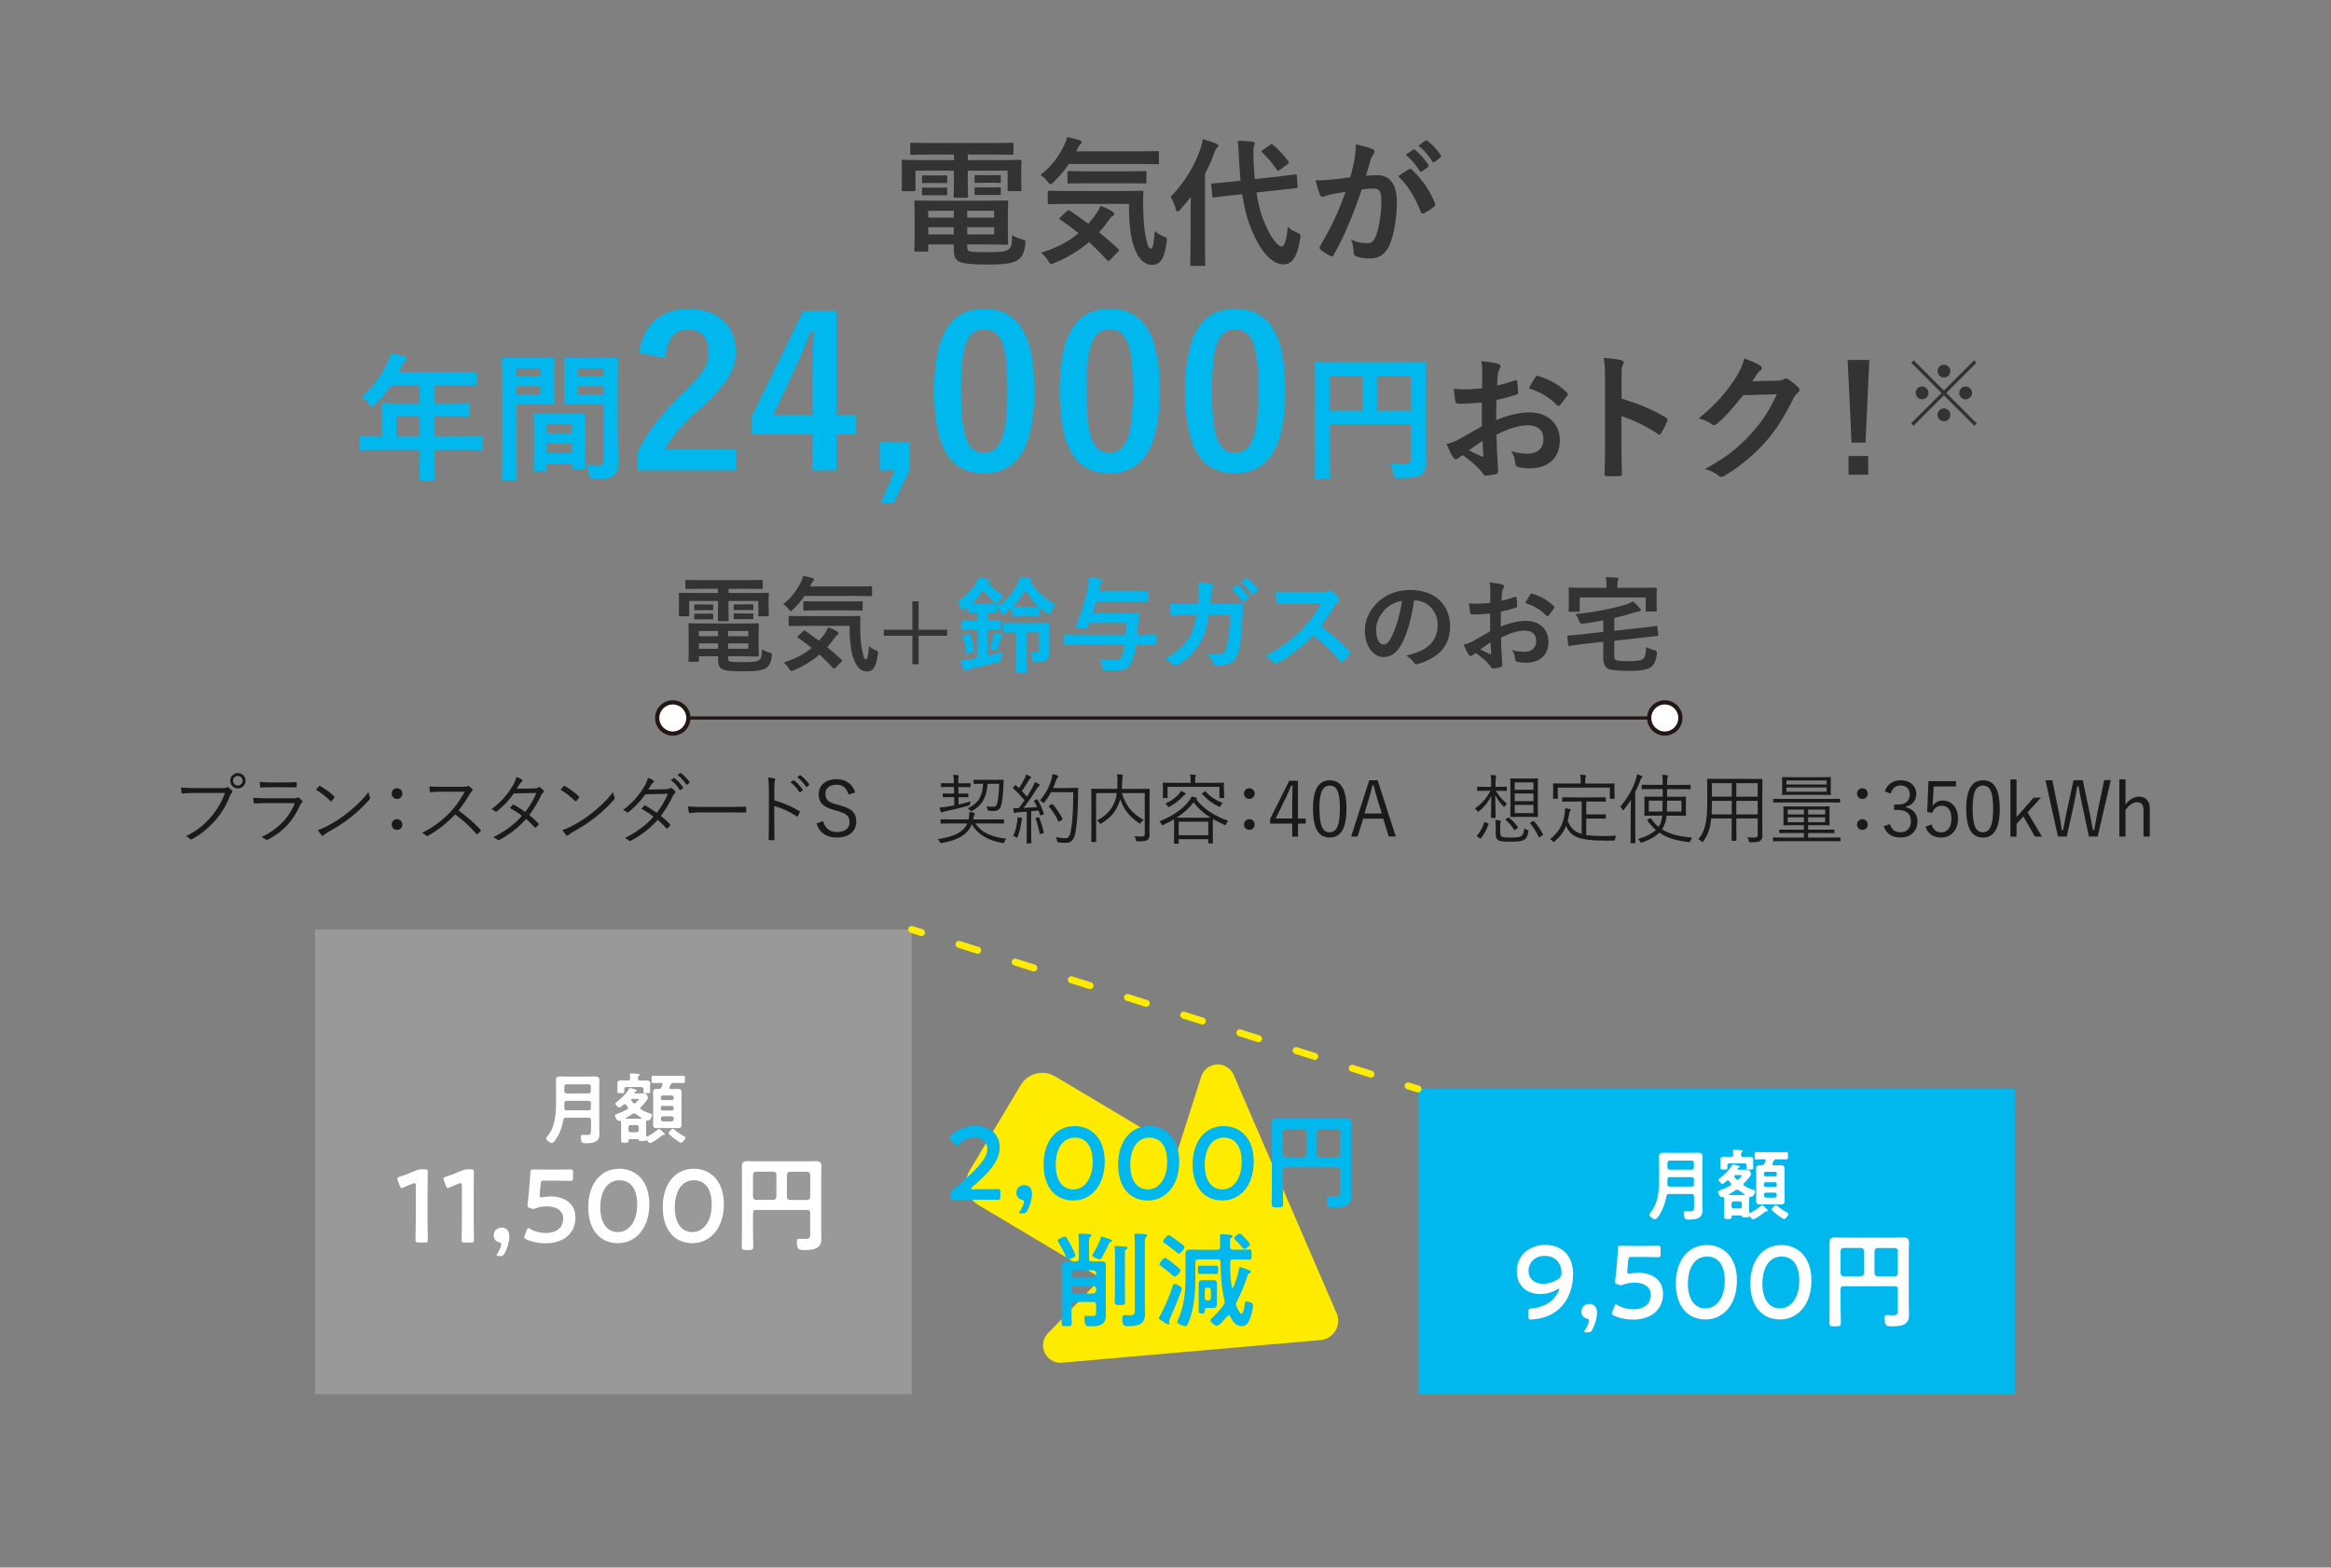<?xml version="1.0" encoding="UTF-8"?><svg id="_レイヤー_2" xmlns="http://www.w3.org/2000/svg" viewBox="0 0 336 226"><rect x="0" y="0" width="336" height="226" fill="#808080" stroke="none"/><defs><style>.cls-1,.cls-2,.cls-3,.cls-4{fill:none;}.cls-5{fill:#00b8ee;}.cls-2{stroke-dasharray:2.83 5.66;}.cls-2,.cls-3{stroke:#ffeb00;stroke-linecap:round;}.cls-2,.cls-3,.cls-4{stroke-miterlimit:10;}.cls-6{fill:#ffeb00;}.cls-4{stroke:#231815;stroke-width:.47px;}.cls-7{fill:#231815;}.cls-8{fill:#fff;}.cls-9{fill:#333;}.cls-10{fill:#1a1a1a;}.cls-11{fill:#999;}</style></defs><g id="txt"><rect class="cls-1" y="0" width="336" height="226" rx="12" ry="12"/><path class="cls-10" d="M28.21,114.32c-.65,0-1.25.02-1.85.07-.13.01-.18-.03-.2-.18-.01-.15-.04-.5-.06-.68.68.07,1.3.09,2.11.09h3.89c.32,0,.43-.03.55-.1.09-.06.2-.04.29.01.19.13.36.3.5.45.09.12.08.24-.03.34-.1.09-.17.2-.24.37-.53,1.4-1.3,2.64-2.16,3.61-.89,1-1.9,1.9-3.27,2.65-.13.09-.28.09-.37-.02-.13-.13-.34-.28-.57-.37,1.68-.84,2.63-1.66,3.55-2.72.82-.92,1.61-2.15,2.07-3.52h-4.21ZM35.4,112.56c0,.62-.5,1.11-1.11,1.11s-1.11-.5-1.11-1.11.49-1.11,1.11-1.11,1.11.5,1.11,1.11ZM33.59,112.56c0,.38.31.69.69.69s.69-.31.69-.69-.31-.69-.69-.69-.69.31-.69.69Z"/><path class="cls-10" d="M38.3,115.79c-.62,0-1.1.01-1.55.05-.1.01-.14-.03-.17-.14-.03-.18-.07-.43-.08-.69.56.05,1.13.08,1.83.08h3.94c.28,0,.43-.02.54-.08.13-.07.19-.08.3.01.14.11.31.26.41.4.11.14.1.21-.02.3-.11.08-.17.19-.25.37-.96,2.17-2.33,3.77-4.64,4.96-.13.07-.21.07-.3-.02-.17-.14-.4-.26-.62-.34,2.29-1.1,3.96-2.73,4.79-4.9h-4.17ZM39.19,113.5c-.58,0-1.08.01-1.56.04-.1.01-.12-.03-.13-.15-.02-.17-.06-.46-.06-.66.64.07,1.06.08,1.79.08h1.71c.69,0,1.18-.02,1.71-.06.1,0,.12.03.12.13.01.14.01.34,0,.5,0,.12-.02.15-.14.14-.51,0-.97-.02-1.64-.02h-1.79Z"/><path class="cls-10" d="M45.98,113.36c.08-.08.13-.07.2-.02.62.34,1.34.86,1.98,1.46.08.08.09.12.03.21-.09.13-.29.38-.37.47-.07.08-.1.09-.18.01-.65-.64-1.38-1.2-2.09-1.63.14-.18.31-.37.43-.51ZM46.97,119.2c1.19-.63,2.16-1.22,3.18-2.05,1.11-.91,2.02-1.73,2.97-2.96.04.31.11.52.19.73.07.14.05.23-.08.38-.74.87-1.71,1.75-2.67,2.53-.94.75-2.04,1.45-3.3,2.15-.3.18-.51.34-.61.43-.11.1-.2.1-.3-.01-.17-.18-.36-.44-.54-.75.43-.12.76-.25,1.16-.45Z"/><path class="cls-10" d="M58,114.41c0,.44-.33.77-.77.77s-.77-.33-.77-.77.33-.77.77-.77.77.34.77.77ZM58,118.87c0,.45-.33.77-.77.77s-.77-.32-.77-.77c0-.42.33-.77.77-.77s.77.35.77.77Z"/><path class="cls-10" d="M66.8,113.42c.37,0,.5-.01.63-.09.07-.04.14-.02.22.03.15.12.32.29.45.45.07.09.04.17-.06.25-.11.09-.21.22-.32.41-.48.83-1.05,1.64-1.63,2.37,1.13.83,2.16,1.71,3.16,2.76.1.09.1.12.01.23-.12.14-.26.28-.4.4-.08.07-.12.07-.2-.02-.92-1.06-1.97-1.99-3.04-2.79-1.25,1.3-2.57,2.32-3.93,3.07-.12.07-.19.08-.27-.02-.14-.17-.34-.27-.57-.4,1.66-.83,2.96-1.84,4.05-2.98.71-.76,1.44-1.74,2.09-2.95h-3.31c-.62,0-1.09.03-1.58.07-.1,0-.11-.03-.13-.12-.03-.15-.07-.48-.07-.7.54.04,1.02.04,1.71.04h3.19Z"/><path class="cls-10" d="M76.99,113.66c.37-.01.5-.04.58-.12.1-.09.19-.09.3-.02.14.09.34.29.47.44.09.11.07.21-.04.3-.1.08-.18.15-.26.33-.47,1.02-1.09,2.06-1.75,2.92.44.35.89.75,1.32,1.21.07.07.03.12-.01.2-.08.13-.24.29-.36.37-.09.07-.12.06-.18-.01-.37-.43-.81-.86-1.23-1.21-1.13,1.29-2.34,2.2-3.82,3-.12.07-.2.09-.3-.01-.18-.15-.39-.26-.62-.35,1.67-.84,3.03-1.81,4.14-3.09-.46-.37-1.08-.77-1.73-1.12.12-.17.24-.31.39-.44.06-.05.09-.08.18-.03.5.25,1.11.66,1.64,1.03.62-.78,1.22-1.8,1.61-2.74l-3.25.07c-.76,1.03-1.35,1.69-2.4,2.55-.11.09-.19.11-.29.03-.14-.12-.32-.22-.53-.31,1.52-1.15,2.49-2.37,3.15-3.55.25-.45.35-.73.44-1.09.26.08.55.22.78.37.13.09.1.22-.02.31-.13.1-.24.24-.32.37-.12.21-.22.37-.4.64l2.51-.04Z"/><path class="cls-10" d="M81.24,113.36c.08-.08.13-.07.2-.02.62.34,1.34.86,1.98,1.46.08.08.09.12.03.21-.09.13-.29.38-.37.47-.07.08-.1.09-.18.01-.65-.64-1.38-1.2-2.09-1.63.14-.18.31-.37.43-.51ZM82.23,119.2c1.19-.63,2.16-1.22,3.18-2.05,1.11-.91,2.02-1.73,2.97-2.96.04.31.11.52.19.73.07.14.05.23-.08.38-.74.87-1.71,1.75-2.67,2.53-.94.75-2.04,1.45-3.3,2.15-.3.18-.51.34-.61.43-.11.1-.2.1-.3-.01-.17-.18-.36-.44-.54-.75.43-.12.76-.25,1.16-.45Z"/><path class="cls-10" d="M95.96,113.78c.37-.01.5-.04.58-.12.1-.09.19-.09.3-.02.14.09.34.29.47.44.09.11.07.21-.04.3-.1.08-.18.15-.26.33-.47,1.02-1.09,2.06-1.75,2.92.44.35.89.75,1.32,1.21.07.07.03.12-.01.2-.08.13-.24.29-.36.37-.09.07-.12.05-.18-.01-.37-.43-.81-.86-1.23-1.21-1.13,1.29-2.34,2.2-3.82,3-.12.07-.2.09-.3-.01-.18-.15-.39-.26-.62-.35,1.67-.84,3.03-1.81,4.14-3.09-.46-.37-1.08-.77-1.73-1.12.12-.17.24-.31.38-.44.06-.06.09-.08.18-.03.5.25,1.11.66,1.64,1.03.62-.78,1.22-1.8,1.61-2.74l-3.25.07c-.76,1.03-1.35,1.69-2.4,2.55-.11.09-.19.11-.29.03-.14-.12-.32-.22-.53-.31,1.52-1.15,2.49-2.37,3.15-3.55.25-.45.35-.73.44-1.09.26.08.55.22.78.37.13.09.1.22-.02.31-.13.1-.24.24-.32.37-.12.21-.22.37-.4.64l2.51-.04ZM97.1,112.19s.08-.03.12,0c.44.31.92.85,1.24,1.33.03.04.02.09-.02.12l-.32.26c-.06.04-.11.03-.14-.02-.32-.54-.78-1.06-1.28-1.41l.4-.29ZM98.02,111.46s.08-.04.12-.01c.44.34.94.83,1.25,1.29.03.05.02.09-.03.13l-.3.26s-.09.04-.13-.02c-.27-.45-.75-.99-1.27-1.38l.35-.28Z"/><path class="cls-10" d="M100.97,117.12c-.96,0-1.42.11-1.49.11-.1,0-.15-.04-.19-.15-.04-.19-.09-.54-.11-.84.67.09,1.52.1,2.43.1h3.38c.76,0,1.57-.01,2.41-.03.13-.01.16.01.16.13.01.17.01.4,0,.57,0,.12-.03.14-.16.13-.83-.02-1.64-.02-2.38-.02h-4.06Z"/><path class="cls-10" d="M111.61,115.38c1.27.36,2.49.88,3.59,1.53.09.04.11.1.08.18-.08.2-.18.4-.26.54-.07.09-.11.11-.21.04-1.02-.67-2.2-1.19-3.2-1.47v2.55c0,.67.02,1.53.03,2.24.01.11-.02.14-.14.14-.17.01-.39.01-.56,0-.12,0-.15-.03-.15-.15.03-.7.04-1.56.04-2.23v-4.9c0-.83-.04-1.39-.12-1.76.38.03.71.08.91.14.18.04.13.17.08.33-.07.19-.08.52-.08,1.22v1.6ZM114.34,112.51s.08-.03.12,0c.44.31.92.85,1.24,1.33.03.04.02.09-.02.12l-.32.26c-.06.04-.11.03-.14-.02-.32-.54-.78-1.06-1.28-1.41l.4-.29ZM115.27,111.78s.08-.04.12-.01c.44.34.94.82,1.25,1.29.03.05.02.09-.03.13l-.3.26s-.09.04-.13-.02c-.27-.45-.75-.99-1.27-1.38l.35-.27Z"/><path class="cls-10" d="M122.32,114.56c-.29-.99-.89-1.43-1.72-1.43-1.01,0-1.63.52-1.63,1.31,0,.85.41,1.23,1.68,1.55l.35.1c1.94.5,2.42,1.19,2.42,2.35,0,1.38-.99,2.31-2.79,2.31-1.5,0-2.53-.69-2.93-2.04l.95-.33c.26,1.06,1.02,1.58,1.96,1.58,1.27,0,1.84-.59,1.84-1.42s-.32-1.24-1.82-1.64l-.32-.1c-1.76-.47-2.3-1.13-2.3-2.33,0-1.12.88-2.13,2.56-2.13,1.31,0,2.27.6,2.7,1.92l-.96.29Z"/><path class="cls-10" d="M140.59,118.72c.97,1.4,2.49,1.97,4.48,2.2-.1.1-.21.25-.28.43-.08.21-.09.21-.3.18-1.83-.31-3.45-1.07-4.41-2.68-.67,1.68-2.41,2.35-4.3,2.68-.21.03-.22.04-.32-.17-.08-.15-.18-.3-.29-.38,1.98-.3,3.62-.83,4.26-2.26h-2.27c-1.07,0-1.43.02-1.49.02-.08,0-.09-.01-.09-.09v-.44c0-.08.01-.09.09-.09.06,0,.42.02,1.49.02h2.46c.1-.43.11-.74.08-1.06.27.02.46.04.64.08.09.02.17.07.17.11,0,.07-.04.14-.09.24-.04.1-.05.24-.13.63h2.85c1.07,0,1.42-.02,1.48-.02.08,0,.09.01.09.09v.44c0,.08-.01.09-.09.09-.07,0-.42-.02-1.48-.02h-2.55ZM138.18,115.99c.58-.13,1.19-.29,1.73-.46-.04.09-.07.19-.08.34q-.01.22-.21.27c-1.1.33-2.37.63-3.36.82-.25.06-.35.1-.41.13s-.1.06-.14.06c-.06,0-.09-.03-.11-.11-.06-.18-.11-.38-.15-.63.32-.01.72-.05,1.07-.11.3-.04.66-.12,1.04-.2l-.02-1.18h-.44c-.81,0-1.06.02-1.12.02-.08,0-.09-.01-.09-.09v-.37c0-.08.01-.09.09-.09.07,0,.31.02,1.12.02h.43l-.02-.95h-.54c-.9,0-1.19.02-1.24.02-.08,0-.09-.01-.09-.09v-.4c0-.08.01-.09.09-.09.05,0,.34.02,1.24.02h.53v-.14c-.01-.41-.02-.77-.11-1.08.24.01.47.03.68.07.08.01.13.04.13.1s-.02.12-.04.18c-.04.09-.04.22-.03.73v.15h.45c.9,0,1.18-.02,1.23-.02.08,0,.09.01.09.09v.4c0,.08-.01.09-.09.09-.06,0-.33-.02-1.23-.02h-.44l.02.95h.21c.81,0,1.07-.02,1.12-.02.08,0,.09.01.09.09v.37c0,.08-.01.09-.09.09-.05,0-.31-.02-1.12-.02h-.2v1.06ZM143.3,112.43c.91,0,1.2-.02,1.27-.02.08,0,.11.03.1.11-.02.19-.03.33-.03.51-.02,1.21-.15,2.65-.38,3.23-.15.45-.53.67-1,.67-.2,0-.44-.01-.69-.03q-.2-.02-.23-.25c-.02-.15-.08-.32-.14-.43.34.07.64.1.9.1.33,0,.51-.11.58-.33.2-.55.32-1.69.34-2.99h-1.66c-.11,1.77-.75,3.14-2.2,3.88-.08.04-.12.08-.17.08s-.08-.04-.17-.15c-.1-.12-.22-.21-.35-.29,1.39-.54,2.16-1.62,2.24-3.52h-.03c-.91,0-1.19.02-1.25.02-.08,0-.09-.01-.09-.09v-.43c0-.08.01-.09.09-.09.07,0,.34.02,1.25.02h1.63Z"/><path class="cls-10" d="M149.38,115.27c.12-.05.15-.04.2.02.36.64.67,1.35.88,1.98.03.1.02.13-.12.18l-.25.08c-.13.04-.15.03-.18-.04-.07-.21-.13-.43-.21-.64l-1.06.11v2.95c0,1.2.02,1.55.02,1.61,0,.07-.01.08-.09.08h-.5c-.08,0-.09-.01-.09-.08s.02-.41.02-1.61v-2.89l-1.21.09c-.25.02-.34.04-.42.09-.04.02-.08.04-.12.04-.05,0-.09-.06-.11-.14-.04-.17-.08-.38-.11-.61.23.02.5.03.69.03h.13c.29-.37.56-.76.83-1.14-.52-.62-1.02-1.18-1.62-1.69-.08-.07-.07-.09.03-.2l.19-.23c.09-.1.11-.1.18-.03l.42.41c.27-.43.5-.8.73-1.24.2-.37.25-.57.29-.75.2.08.44.19.62.28.09.04.12.1.12.14s-.04.09-.1.12c-.07.04-.12.11-.19.23-.4.66-.68,1.11-1.06,1.64.25.25.5.52.74.8.25-.41.5-.8.71-1.18.26-.47.37-.7.44-.93.21.09.43.2.6.31.08.04.1.08.1.13s-.04.1-.11.14c-.11.08-.2.2-.38.48-.6.97-1.23,1.88-1.84,2.68.6-.03,1.29-.08,1.94-.13-.13-.3-.28-.58-.43-.85-.04-.08-.03-.1.11-.15l.2-.08ZM147.31,118.16c-.03.05-.06.13-.08.32-.1.74-.26,1.44-.54,2.15-.03.11-.06.15-.1.15-.03,0-.09-.03-.17-.09-.1-.08-.27-.14-.37-.17.34-.78.47-1.34.59-2.17.03-.21.03-.35.02-.53.2.02.4.05.54.09.11.02.15.07.15.11,0,.05-.03.09-.06.13ZM149.62,117.83c.12-.03.14-.02.19.07.23.55.51,1.45.63,2.08.01.09,0,.12-.13.17l-.26.08c-.15.04-.17.03-.19-.06-.12-.66-.36-1.57-.57-2.11-.03-.09-.02-.12.11-.15l.23-.07ZM154.13,113.6c.86,0,1.12-.02,1.19-.02.08,0,.1.02.1.1-.02.27-.02.56-.02.84-.02,2.32-.12,3.95-.35,5.34-.19,1.08-.52,1.65-1.38,1.66-.3,0-.67-.01-1.02-.06-.22-.02-.23-.03-.28-.26-.03-.18-.1-.35-.18-.5.66.11,1.02.15,1.43.15.47,0,.65-.53.77-1.24.23-1.34.31-3,.31-5.4h-3.21c-.24.47-.55.96-.92,1.43-.07.09-.11.12-.15.12s-.09-.03-.17-.11c-.11-.11-.23-.21-.35-.26.88-.99,1.32-1.97,1.6-2.81.11-.34.19-.66.21-.97.29.05.53.12.68.18.1.03.15.08.15.13,0,.07-.01.1-.1.2-.07.07-.19.25-.27.53-.1.31-.23.63-.37.96h2.34ZM151.56,115.95c.1-.07.12-.06.17,0,.57.62,1.06,1.36,1.42,2.09.04.09.03.11-.09.18l-.31.18c-.14.09-.17.09-.21,0-.36-.82-.79-1.45-1.33-2.1-.06-.07-.06-.09.08-.18l.27-.17Z"/><path class="cls-10" d="M165.68,118.6c0,.88.02,1.41.02,1.76,0,.33-.08.56-.29.73-.18.14-.48.21-1.41.21-.21,0-.22,0-.27-.22-.04-.2-.12-.39-.22-.52.35.03.78.05,1,.05.39-.01.5-.1.5-.42v-5.85h-3.3c.58,1.9,1.53,2.97,3.14,3.87-.15.11-.29.23-.38.39-.07.1-.1.14-.14.14s-.09-.03-.17-.09c-1.28-.85-2.15-1.86-2.68-3.43-.05.21-.12.42-.2.59-.43,1.07-1.03,1.99-2.49,2.89-.08.06-.12.09-.15.09-.04,0-.08-.04-.14-.13-.12-.17-.23-.27-.37-.37,1.49-.79,2.13-1.69,2.54-2.67.15-.36.25-.8.32-1.28h-2.99v5.34c0,1.1.02,1.56.02,1.62,0,.08-.01.09-.09.09h-.54c-.08,0-.09-.01-.09-.09,0-.06.02-.51.02-1.67v-4.14c0-1.17-.02-1.64-.02-1.69,0-.08.01-.09.09-.09.07,0,.44.02,1.54.02h2.12c.02-.34.03-.68.03-1.02,0-.36-.01-.77-.07-1.09.24.01.5.03.74.07.09.01.12.06.12.11,0,.07-.03.13-.05.21-.03.11-.06.33-.07.83,0,.26-.01.58-.04.9h2.38c1.1,0,1.49-.02,1.54-.02.08,0,.09.01.09.09,0,.06-.02.57-.02,1.74v3.07Z"/><path class="cls-10" d="M172.43,115.25c1.04,1.34,2.53,2.35,4.6,3.09-.12.11-.21.28-.28.44-.05.13-.08.19-.13.19-.03,0-.08-.02-.15-.06-.59-.26-1.13-.54-1.64-.84,0,.14-.01.4-.01.84v.86c0,1.45.02,1.68.02,1.74,0,.08-.01.09-.09.09h-.48c-.09,0-.1-.01-.1-.09v-.52h-4.27v.57c0,.07-.01.08-.09.08h-.5c-.08,0-.09-.01-.09-.08s.02-.3.02-1.76v-.76c0-.51-.01-.78-.01-.93-.47.29-.97.55-1.5.79-.09.04-.13.07-.18.07-.06,0-.09-.06-.14-.18-.08-.15-.19-.29-.29-.37,1.94-.79,3.34-1.78,4.17-2.84.26-.34.4-.55.46-.74.3.05.45.09.67.15.09.03.12.07.12.12,0,.03-.03.07-.09.1l-.04.03ZM176.44,113.84c0,.95.02,1.08.02,1.13,0,.08-.01.09-.09.09h-.51c-.08,0-.09-.01-.09-.09v-1.53h-7.47v1.53c0,.08-.01.09-.09.09h-.51c-.08,0-.09-.01-.09-.09,0-.07.02-.19.02-1.13v-.35c0-.35-.02-.5-.02-.56,0-.08.01-.09.09-.09.06,0,.44.02,1.52.02h2.4v-.08c0-.56-.01-.86-.08-1.12.26.01.51.03.71.05.09.01.14.04.14.09,0,.08-.03.13-.07.2-.04.1-.06.28-.06.77v.09h2.56c1.08,0,1.46-.02,1.52-.02.08,0,.09.01.09.09,0,.06-.02.21-.02.51v.41ZM170.77,114.59c-.07.03-.19.14-.31.27-.53.56-1.07.99-1.84,1.42-.08.04-.13.07-.18.07s-.08-.04-.14-.15c-.08-.13-.2-.26-.32-.35.84-.38,1.35-.75,1.85-1.25.17-.17.35-.44.42-.58.23.1.42.2.57.31.08.05.1.08.1.13s-.07.1-.15.14ZM173.3,117.89c.62,0,.98,0,1.2-.01-.98-.6-1.77-1.3-2.44-2.21-.66.86-1.47,1.58-2.45,2.21.22.01.58.01,1.17.01h2.53ZM174.17,118.47h-4.27v1.94h4.27v-1.94ZM173.63,114.12c.08-.06.1-.06.14,0,.65.69,1.36,1.2,2.46,1.64-.12.12-.21.28-.28.41-.05.12-.09.18-.13.18-.03,0-.08-.02-.15-.07-.98-.49-1.66-1-2.39-1.8-.06-.07-.04-.08.08-.17l.26-.19Z"/><path class="cls-10" d="M180.85,114.41c0,.44-.33.77-.77.77s-.77-.33-.77-.77.33-.77.77-.77.77.34.77.77ZM180.85,118.87c0,.45-.33.77-.77.77s-.77-.32-.77-.77c0-.42.33-.77.77-.77s.77.35.77.77Z"/><path class="cls-10" d="M187.1,118.01h1.11v.73h-1.11v1.87h-.83v-1.87h-3.19v-.68l2.76-5.5h1.25v5.46ZM186.27,115.21c0-.64.02-1.22.04-1.94h-.19c-.26.61-.5,1.17-.77,1.73l-1.46,3h2.38v-2.79Z"/><path class="cls-10" d="M194.09,116.58c0,2.92-.86,4.17-2.42,4.17s-2.41-1.23-2.41-4.15.89-4.1,2.43-4.1,2.4,1.18,2.4,4.08ZM190.19,116.59c0,2.46.48,3.4,1.47,3.4s1.48-.94,1.48-3.4-.47-3.33-1.46-3.33-1.5.86-1.5,3.33Z"/><path class="cls-10" d="M201.17,120.6h-1l-.78-2.57h-2.89l-.81,2.57h-.93l2.61-8.11h1.21l2.61,8.11ZM198.57,115.31c-.21-.68-.37-1.31-.57-2.08h-.17c-.19.77-.35,1.39-.56,2.07l-.59,1.98h2.5l-.61-1.97Z"/><path class="cls-10" d="M215.6,114.01c.45.75,1.06,1.43,1.62,1.85-.11.1-.2.22-.26.33-.05.1-.09.14-.13.14-.03,0-.08-.03-.14-.11-.43-.41-.84-.98-1.16-1.61.03,1.75.05,3.07.05,3.2,0,.09-.01.1-.09.1h-.48c-.08,0-.09-.01-.09-.1,0-.13.02-1.39.04-3.07-.38.8-.96,1.56-1.76,2.21-.07.05-.11.08-.14.08-.04,0-.08-.04-.14-.14-.09-.13-.21-.25-.32-.33.97-.68,1.68-1.44,2.24-2.55h-.58c-.9,0-1.19.02-1.24.02-.08,0-.09-.01-.09-.09v-.43c0-.08.01-.09.09-.09.06,0,.34.02,1.24.02h.68v-.69c0-.51-.01-.77-.07-1.02.25.01.47.03.67.05.08.01.12.04.12.09,0,.07-.03.13-.04.17-.02.06-.05.21-.05.7v.7h.31c.89,0,1.17-.02,1.22-.02.09,0,.1.01.1.09v.43c0,.08-.01.09-.1.09-.05,0-.33-.02-1.22-.02h-.27ZM214.42,118.68c.14.07.15.08.13.15-.25.77-.59,1.4-1.07,2.01-.04.05-.07.07-.18,0l-.31-.19c-.14-.09-.14-.11-.08-.19.48-.57.8-1.13,1.01-1.87.03-.09.04-.1.21-.03l.27.11ZM216.25,120.04c0,.32.07.48.19.56.23.13.63.15,1.29.15.86,0,1.28-.03,1.57-.22.23-.14.37-.58.41-1.1.15.1.31.18.44.22.18.07.19.09.15.29-.11.67-.31.97-.58,1.12-.43.24-.95.29-1.99.29-.85,0-1.44-.03-1.71-.19-.28-.17-.42-.33-.42-.91v-1.18c0-.27-.01-.56-.07-.85.24.01.51.04.68.08.1.02.14.06.14.1s-.03.1-.05.15c-.03.09-.06.24-.06.54v.95ZM217.35,117.89c.08-.05.11-.05.18,0,.5.41.84.77,1.23,1.32.07.09.07.11-.05.2l-.26.18c-.14.1-.17.09-.22.01-.35-.54-.71-.97-1.19-1.38-.07-.05-.05-.09.06-.15l.26-.18ZM221.67,116.4c0,.89.02,1.24.02,1.3,0,.08-.01.09-.09.09-.07,0-.33-.02-1.2-.02h-1.41c-.87,0-1.13.02-1.19.02-.09,0-.1-.01-.1-.09,0-.06.02-.41.02-1.3v-2.78c0-.9-.02-1.24-.02-1.31,0-.08.01-.09.1-.09.05,0,.32.02,1.19.02h1.41c.87,0,1.13-.02,1.2-.02.08,0,.09.01.09.09,0,.07-.02.41-.02,1.31v2.78ZM221.04,112.8h-2.7v1.06h2.7v-1.06ZM221.04,114.4h-2.7v1.1h2.7v-1.1ZM221.04,116.04h-2.7v1.18h2.7v-1.18ZM220.93,118.4c.11-.07.14-.06.2.01.54.62.88,1.13,1.28,1.87.03.07.02.09-.1.17l-.32.2c-.14.09-.17.1-.21.01-.36-.78-.7-1.35-1.21-1.94-.06-.07-.04-.09.08-.15l.29-.17Z"/><path class="cls-10" d="M228.63,120.39c.64.1,1.44.14,2.49.14.55,0,1.18-.02,1.83-.05-.08.15-.12.31-.15.46-.04.22-.04.23-.26.24-.35.01-.69.02-1.03.02-4.35-.01-5.05-.7-5.78-2.12-.36.91-.89,1.58-1.62,2.21-.08.07-.12.11-.15.11-.04,0-.08-.04-.15-.13-.11-.13-.23-.23-.37-.3,1.13-.84,1.92-2.04,2.12-3.83.03-.25.04-.41.03-.62.25.03.45.08.64.12.13.03.17.07.17.12,0,.07-.04.12-.08.18-.04.05-.09.15-.11.27-.07.41-.14.78-.24,1.12.41.97.86,1.57,2.02,1.89v-4.66h-1.19c-1.1,0-1.45.02-1.51.02-.09,0-.1-.01-.1-.09v-.46c0-.08.01-.09.1-.09.05,0,.41.02,1.51.02h3.06c1.09,0,1.45-.02,1.51-.02.08,0,.09.01.09.09v.46c0,.08-.01.09-.09.09-.05,0-.42-.02-1.51-.02h-1.21v1.85h1.64c.78,0,1.01-.02,1.08-.02.08,0,.09.01.09.09v.46c0,.08-.01.09-.09.09-.07,0-.3-.02-1.08-.02h-1.64v2.38ZM232.72,113.94c0,.94.02,1.07.02,1.13,0,.08-.01.09-.09.09h-.51c-.08,0-.09-.01-.09-.09v-1.52h-7.5v1.52c0,.08-.01.09-.09.09h-.51c-.08,0-.09-.01-.09-.09,0-.07.02-.2.02-1.13v-.34c0-.36-.02-.52-.02-.58s.01-.08.09-.08c.05,0,.43.02,1.52.02h2.38v-.15c0-.56-.01-.86-.08-1.12.3.01.51.02.71.06.09.01.13.04.13.09,0,.08-.03.12-.07.2-.04.11-.04.27-.04.78v.15h2.61c1.09,0,1.46-.02,1.53-.02.08,0,.09.01.09.08s-.02.22-.02.51v.42Z"/><path class="cls-10" d="M235.07,116.9c0-.42.01-1.03.02-1.57-.29.46-.63.92-1,1.38-.06.07-.1.11-.13.11s-.07-.04-.1-.11c-.09-.21-.19-.33-.3-.43,1.07-1.22,1.76-2.48,2.24-3.91.09-.28.14-.53.15-.74.25.07.46.14.66.23.09.04.13.08.13.13,0,.07-.03.1-.1.15-.07.05-.13.15-.22.41-.21.56-.44,1.12-.71,1.66v5.54c0,1.17.02,1.67.02,1.73,0,.08-.01.08-.09.08h-.52c-.08,0-.09,0-.09-.08,0-.07.02-.56.02-1.73v-2.86ZM240.24,117.58c-.03.29-.08.55-.14.79-.12.45-.3.84-.54,1.19,1.2.77,2.66,1.06,4.36,1.19-.1.12-.18.29-.23.46q-.07.21-.29.19c-1.66-.18-3.07-.57-4.22-1.36-.55.57-1.34,1.02-2.45,1.42-.2.07-.21.06-.32-.13-.08-.14-.18-.27-.3-.37,1.19-.36,2.02-.77,2.57-1.3-.44-.37-.85-.83-1.2-1.36-.05-.08-.04-.09.09-.17l.25-.14c.09-.06.12-.07.17.01.32.48.68.88,1.08,1.21.19-.29.33-.58.42-.94.05-.21.09-.44.12-.68h-1c-1.07,0-1.44.02-1.5.02-.08,0-.09-.01-.09-.09,0-.05.02-.25.02-.84v-.9c0-.59-.02-.78-.02-.85s.01-.08.09-.08c.06,0,.43.01,1.5.01h1.06v-1.1h-1.4c-1.11,0-1.49.02-1.54.02-.08,0-.09-.01-.09-.09v-.47c0-.08.01-.09.09-.09.05,0,.43.02,1.54.02h1.4v-.24c0-.64-.02-.9-.08-1.2.25.01.48.02.71.06.09.01.13.04.13.1,0,.08-.03.14-.06.21-.03.11-.07.3-.07.83v.25h1.75c1.12,0,1.5-.02,1.55-.02.08,0,.09.01.09.09v.47c0,.08-.01.09-.09.09-.05,0-.43-.02-1.55-.02h-1.75v1.1h1.14c1.07,0,1.44-.01,1.5-.01.08,0,.09.01.09.08s-.02.25-.02.85v.9c0,.58.02.78.02.84,0,.08-.01.09-.09.09-.05,0-.43-.02-1.5-.02h-1.21ZM237.66,115.43v1.57h1.98c.01-.43.01-.97.01-1.57h-1.99ZM242.37,115.43h-2.07c0,.61,0,1.13-.02,1.57h2.09v-1.57Z"/><path class="cls-10" d="M252.39,112.31c1.11,0,1.51-.02,1.57-.02.08,0,.09.01.09.09,0,.06-.02.58-.02,1.73v4.88c0,.51.01,1.01.01,1.47,0,.34-.09.58-.32.76-.21.15-.48.22-1.36.22q-.23,0-.28-.22c-.03-.19-.1-.35-.2-.51.37.03.62.04,1.09.04.28,0,.39-.14.39-.44v-2.32h-3.08v1.31c0,1.24.02,1.76.02,1.83,0,.08-.01.09-.09.09h-.53c-.08,0-.09-.01-.09-.09,0-.07.02-.58.02-1.83v-1.31h-2.95c-.15,1.6-.52,2.4-1.12,3.28-.07.09-.09.13-.13.13-.03,0-.08-.03-.15-.11-.15-.12-.31-.21-.46-.28.88-1.11,1.29-2.24,1.29-5.27v-1.65c0-1.14-.02-1.67-.02-1.73,0-.08.01-.09.09-.09.07,0,.45.02,1.56.02h4.68ZM249.62,115.46h-2.86v.3c0,.63-.02,1.18-.04,1.65h2.9v-1.95ZM249.62,112.91h-2.86v1.95h2.86v-1.95ZM253.36,112.91h-3.08v1.95h3.08v-1.95ZM253.36,115.46h-3.08v1.95h3.08v-1.95Z"/><path class="cls-10" d="M265.29,121.2c0,.08-.01.09-.09.09-.05,0-.4-.02-1.42-.02h-6.71c-1.02,0-1.36.02-1.42.02-.08,0-.09-.01-.09-.09v-.38c0-.08.01-.09.09-.09.05,0,.4.02,1.42.02h2.95v-.65h-1.92c-1.11,0-1.49.02-1.55.02s-.08-.01-.08-.1v-.33c0-.08.01-.09.08-.09s.44.02,1.55.02h1.92v-.65h-1.33c-1.09,0-1.47.02-1.54.02-.08,0-.09-.01-.09-.09,0-.07.02-.25.02-.83v-.88c0-.59-.02-.78-.02-.85,0-.08.01-.09.09-.09.07,0,.45.02,1.54.02h3.41c1.09,0,1.47-.02,1.54-.02.08,0,.09.01.09.09,0,.06-.02.25-.02.84v.89c0,.57.02.76.02.83,0,.08-.01.09-.09.09-.07,0-.45-.02-1.54-.02h-1.47v.65h2.15c1.11,0,1.49-.02,1.54-.02.09,0,.1.01.1.09v.33c0,.09-.01.1-.1.1-.05,0-.43-.02-1.54-.02h-2.15v.65h3.16c1.02,0,1.36-.02,1.42-.02.08,0,.09.01.09.09v.38ZM265.23,115.62c0,.08,0,.09-.08.09-.07,0-.41-.02-1.44-.02h-6.6c-1.02,0-1.38.02-1.43.02-.08,0-.09-.01-.09-.09v-.37c0-.08.01-.08.09-.08.05,0,.41.01,1.43.01h6.6c1.03,0,1.38-.01,1.44-.01q.08,0,.08.08v.37ZM263.89,113.72c0,.56.02.75.02.8,0,.08-.01.09-.09.09-.05,0-.45-.02-1.56-.02h-3.73c-1.11,0-1.51.02-1.56.02-.09,0-.1,0-.1-.08,0-.07.02-.25.02-.8v-.81c0-.56-.02-.74-.02-.8,0-.08.01-.09.1-.09.05,0,.45.02,1.56.02h3.73c1.11,0,1.51-.02,1.56-.02.08,0,.09.01.09.09,0,.05-.02.24-.02.8v.8ZM263.3,112.52h-5.8v.58h5.8v-.58ZM263.3,113.52h-5.8v.62h5.8v-.62ZM260.02,116.72h-2.33v.7h2.33v-.7ZM260.02,117.83h-2.33v.71h2.33v-.71ZM263.09,116.72h-2.46v.7h2.46v-.7ZM263.09,117.83h-2.46v.71h2.46v-.71Z"/><path class="cls-10" d="M269.22,114.41c0,.44-.33.77-.77.77s-.77-.33-.77-.77.33-.77.77-.77.77.34.77.77ZM269.22,118.87c0,.45-.33.77-.77.77s-.77-.32-.77-.77c0-.42.33-.77.77-.77s.77.35.77.77Z"/><path class="cls-10" d="M271.68,114.1c.35-1.04,1.21-1.61,2.3-1.61,1.31,0,2.24.8,2.24,1.96,0,.97-.57,1.65-1.52,1.84v.1c1.06.22,1.69.97,1.69,2.02,0,1.41-.98,2.33-2.41,2.33-1.23,0-2.04-.48-2.45-1.6l.88-.33c.3.85.78,1.18,1.57,1.18.88,0,1.46-.6,1.46-1.57,0-1.03-.58-1.64-1.8-1.64h-.62v-.78h.55c1.13,0,1.71-.56,1.71-1.47,0-.82-.56-1.29-1.32-1.29-.65,0-1.21.37-1.41,1.16l-.88-.3Z"/><path class="cls-10" d="M281.94,113.39h-3.22l-.09,1.9c-.01.29-.04.64-.07.91.3-.47.86-.79,1.49-.79,1.23,0,2.19,1.02,2.19,2.59,0,1.73-1.06,2.75-2.41,2.75-1.13,0-1.94-.52-2.29-1.56l.89-.33c.21.78.68,1.14,1.39,1.14.89,0,1.47-.73,1.47-1.97s-.54-1.87-1.4-1.87c-.62,0-1.13.37-1.35,1.03l-.75-.11.19-4.46h3.96v.76Z"/><path class="cls-10" d="M288.25,116.58c0,2.92-.86,4.17-2.42,4.17s-2.41-1.23-2.41-4.15.89-4.1,2.43-4.1,2.4,1.18,2.4,4.08ZM284.35,116.59c0,2.46.48,3.4,1.47,3.4s1.48-.94,1.48-3.4-.47-3.33-1.46-3.33-1.5.86-1.5,3.33Z"/><path class="cls-10" d="M292.26,117.12l2.07,3.49h-1.01l-1.66-2.89-.99,1.06v1.84h-.88v-8.25h.88v5.43l2.47-2.81h1.05l-1.93,2.13Z"/><path class="cls-10" d="M302.37,120.6h-1.27l-.98-4.6c-.21-.96-.34-1.74-.51-2.65h-.19c-.14.91-.28,1.71-.48,2.63l-1.03,4.62h-1.27l-1.8-8.11h.99l.92,4.53c.19.9.32,1.76.45,2.66h.19c.17-.89.31-1.75.5-2.62l1-4.58h1.33l.98,4.64c.18.86.31,1.58.48,2.55h.19c.19-.97.29-1.67.47-2.59l.97-4.61h.95l-1.89,8.11Z"/><path class="cls-10" d="M306.38,115.98c.54-.69,1.22-1.13,1.94-1.13.92,0,1.56.61,1.56,1.62v4.14h-.91v-3.82c0-.8-.34-1.14-.95-1.14-.53,0-1.13.41-1.64,1.11v3.85h-.89v-8.25h.89v3.63Z"/><line class="cls-4" x1="96.85" y1="103.51" x2="240.1" y2="103.51"/><path class="cls-8" d="M96.98,105.76c-1.24,0-2.25-1.01-2.25-2.25s1.01-2.25,2.25-2.25,2.25,1.01,2.25,2.25-1.01,2.25-2.25,2.25Z"/><path class="cls-7" d="M96.98,106.06c1.41,0,2.55-1.14,2.55-2.55s-1.14-2.55-2.55-2.55-2.55,1.14-2.55,2.55,1.14,2.55,2.55,2.55-1.41,0,0,0ZM96.98,101.56c1.08,0,1.95.88,1.95,1.95s-.88,1.95-1.95,1.95-1.95-.88-1.95-1.95.88-1.95,1.95-1.95-1.08,0,0,0Z"/><path class="cls-8" d="M239.97,105.76c1.24,0,2.25-1.01,2.25-2.25s-1.01-2.25-2.25-2.25-2.25,1.01-2.25,2.25,1.01,2.25,2.25,2.25Z"/><path class="cls-7" d="M239.97,106.06c-1.41,0-2.55-1.14-2.55-2.55s1.14-2.55,2.55-2.55,2.55,1.14,2.55,2.55-1.14,2.55-2.55,2.55,1.41,0,0,0ZM239.97,101.56c-1.08,0-1.95.88-1.95,1.95s.88,1.95,1.95,1.95,1.95-.88,1.95-1.95-.88-1.95-1.95-1.95,1.08,0,0,0Z"/><path class="cls-9" d="M134.16,22.28c-1.94,0-2.6.04-2.72.04-.22,0-.24-.02-.24-.22v-1.3c0-.2.02-.22.24-.22.12,0,.78.04,2.72.04h8.96c1.96,0,2.62-.04,2.74-.04.2,0,.22.02.22.22v1.3c0,.2-.02.22-.22.22-.12,0-.78-.04-2.74-.04h-3.62v.8h4.9c1.84,0,2.48-.04,2.62-.04.2,0,.22.02.22.22,0,.12-.04.48-.04,1v1.04c0,1.6.04,1.92.04,2.04,0,.2-.02.22-.22.22h-1.56c-.2,0-.22-.02-.22-.22v-2.74h-5.74v1.7c0,1.32.04,1.88.04,2,0,.18-.02.2-.22.2h-1.64c-.2,0-.22-.02-.22-.2,0-.12.04-.72.04-2v-1.7h-5.54v2.74c0,.2-.02.22-.22.22h-1.56c-.18,0-.2-.02-.2-.22,0-.14.02-.44.02-2.04v-.88c0-.68-.02-1.04-.02-1.16,0-.2.02-.22.2-.22.14,0,.78.04,2.62.04h4.7v-.8h-3.34ZM141.96,28.94c2.02,0,3-.04,3.14-.04.2,0,.22.02.22.24,0,.12-.04.52-.04,1.82v2.28c0,1.16.04,1.7.04,1.82,0,.2-.02.22-.22.22-.14,0-1.12-.04-3.14-.04h-2.54v.3c0,.54.12.62.38.7.52.1,1.36.12,2.66.12,1.74,0,2.54-.1,2.94-.42.32-.26.44-.48.5-2.02.36.2.9.44,1.42.58.52.14.52.16.48.7-.16,1.3-.52,1.92-1.14,2.32-.64.4-1.76.62-4.16.62-1.94,0-3.3-.08-4-.32-.62-.22-1.02-.64-1.02-1.84v-.74h-3.68v.82c0,.2-.02.22-.22.22h-1.58c-.18,0-.2-.02-.2-.22,0-.14.04-.62.04-1.84v-3.22c0-1.2-.04-1.74-.04-1.86,0-.22.02-.24.2-.24.14,0,1.1.04,3,.04h6.96ZM135.2,25.3c.8,0,1-.02,1.12-.02.2,0,.22.02.22.18v.8c0,.12-.02.14-.22.14-.12,0-.32-.02-1.12-.02h-.96c-.8,0-1,.02-1.12.02-.2,0-.22-.02-.22-.16v-.8c0-.14.02-.16.22-.16.12,0,.32.02,1.12.02h.96ZM135.2,27.06c.8,0,1-.02,1.12-.02.2,0,.22.02.22.18v.76c0,.16-.02.18-.22.18-.12,0-.32-.02-1.12-.02h-.96c-.8,0-1,.02-1.12.02-.2,0-.22-.02-.22-.18v-.78c0-.14.02-.16.22-.16.12,0,.32.02,1.12.02h.96ZM137.48,31.38v-1h-3.68v1h3.68ZM137.48,33.8v-1.04h-3.68v1.04h3.68ZM139.42,30.38v1h3.88v-1h-3.88ZM143.3,32.76h-3.88v1.04h3.88v-1.04ZM142.86,25.26c.86,0,1.06-.02,1.18-.02.2,0,.22.02.22.18v.78c0,.16-.02.18-.22.18-.12,0-.32-.04-1.18-.04h-.98c-.86,0-1.06.04-1.18.04-.2,0-.22-.02-.22-.2v-.78c0-.14.02-.16.22-.16.12,0,.32.02,1.18.02h.98ZM142.86,27.02c.86,0,1.06-.02,1.18-.02.2,0,.22.02.22.18v.78c0,.14-.02.16-.22.16-.12,0-.32-.02-1.18-.02h-.98c-.86,0-1.06.02-1.18.02-.2,0-.22-.02-.22-.16v-.8c0-.14.02-.16.22-.16.12,0,.32.02,1.18.02h.98Z"/><path class="cls-9" d="M154.07,23.64c-.62.92-1.32,1.76-2.18,2.58-.22.22-.36.34-.46.34-.12,0-.24-.12-.44-.4-.3-.4-.66-.7-1.02-.92,1.62-1.28,2.6-2.6,3.48-4.4.14-.28.26-.6.36-1.06.62.1,1.32.28,1.82.44.18.06.28.16.28.28,0,.14-.06.18-.14.26-.12.12-.26.22-.34.44l-.3.62h8.94c1.96,0,2.62-.04,2.74-.04.22,0,.24.02.24.22v1.46c0,.2-.02.22-.24.22-.12,0-.78-.04-2.74-.04h-10ZM153.79,30.44c.2-.18.24-.2.4-.08.86.58,1.76,1.2,2.68,1.9.4-.46.78-.94,1.16-1.46.2-.3.44-.72.6-1.12.6.2,1.32.54,1.72.82.18.14.26.26.26.36,0,.12-.1.22-.26.32-.18.1-.3.26-.54.58-.42.6-.88,1.18-1.38,1.72.88.72,1.78,1.5,2.7,2.34.1.08.16.16.16.24s-.04.14-.12.22l-1.12,1.16c-.12.12-.2.18-.28.18-.06,0-.12-.04-.2-.12-.84-.92-1.7-1.78-2.6-2.6-1.38,1.18-3,2.2-4.94,3-.24.1-.38.16-.5.16-.14,0-.24-.12-.44-.46-.28-.46-.66-.88-1.02-1.16,2.38-.76,4.06-1.68,5.4-2.82-.84-.68-1.72-1.34-2.64-1.96-.18-.12-.18-.16.02-.36l.94-.86ZM154.01,29.4c-1.94,0-2.62.04-2.74.04-.22,0-.24-.02-.24-.22v-1.5c0-.2.02-.22.24-.22.12,0,.8.04,2.74.04h7.8c1.98,0,2.64-.04,2.76-.04.2,0,.24.04.24.24-.06.94-.06,1.78-.02,2.58.04,1.5.16,2.92.38,3.88.26,1.14.34,1.64.74,1.64.24,0,.42-.66.56-2.56.28.34.88.68,1.38.86.42.16.4.22.3.86-.34,2.3-.86,3.18-2.1,3.18-1.12,0-2.12-.9-2.78-3.16-.34-1.3-.54-3.04-.54-5.62h-8.72ZM156.73,26.42c-1.9,0-2.54.04-2.64.04-.2,0-.22-.02-.22-.24v-1.34c0-.2.02-.22.22-.22.1,0,.74.04,2.64.04h5.64c1.88,0,2.54-.04,2.66-.04.2,0,.22.02.22.22v1.34c0,.22-.02.24-.22.24-.12,0-.78-.04-2.66-.04h-5.64Z"/><path class="cls-9" d="M171.61,30.62c0-.66.02-1.46.04-2.24-.48.64-1,1.26-1.52,1.84-.16.18-.28.28-.38.28-.12,0-.2-.1-.26-.34-.18-.68-.5-1.4-.76-1.78,2.02-2.06,3.48-4.52,4.3-6.9.14-.46.28-.92.34-1.42.7.2,1.36.4,1.92.64.22.1.32.16.32.3s-.06.22-.22.36c-.12.1-.24.28-.4.8-.36.98-.8,1.96-1.3,2.92v10.02c0,1.94.04,2.92.04,3.02,0,.2-.02.22-.24.22h-1.68c-.22,0-.24-.02-.24-.22,0-.12.04-1.08.04-3.02v-4.48ZM183.97,25.48c1.82-.2,2.52-.32,2.72-.34s.22,0,.24.2l.12,1.54c.02.2,0,.22-.2.24l-2.74.3-3,.34c.26,1.68.66,3.26,1.28,4.62.92,2.16,1.88,3.16,2.38,3.16.32,0,.66-.78.86-2.82.38.34.7.54,1.3.8.6.26.58.3.48.9-.38,2.56-1.16,3.7-2.38,3.7-1.86,0-3.48-2.24-4.56-4.84-.68-1.58-1.12-3.36-1.42-5.28l-1.36.14c-1.82.18-2.5.32-2.68.34-.2.02-.24,0-.26-.22l-.16-1.58c-.02-.22.02-.22.22-.24s.88-.06,2.7-.24l1.3-.14c-.08-.96-.16-1.92-.2-2.92-.06-1.34-.08-1.94-.22-2.84.72,0,1.44.04,2.14.12.22.02.34.12.34.24,0,.18-.06.28-.12.42-.1.24-.08.66-.06,2,.04.92.08,1.84.18,2.74l3.1-.34ZM183.09,20.88c.1-.08.16-.12.22-.12s.1.04.18.12c.8.68,1.5,1.42,2.2,2.36.14.18.14.24-.1.44l-1.14.82c-.1.08-.18.14-.22.14-.06,0-.1-.06-.16-.14-.7-1-1.4-1.86-2.12-2.5-.08-.06-.12-.12-.12-.18s.08-.12.2-.2l1.06-.74Z"/><path class="cls-9" d="M195.23,23.04c.1-.6.2-1.38.2-2.22,1.04.22,1.6.36,2.4.66.2.06.32.22.32.4,0,.1-.04.2-.14.3-.2.26-.3.48-.4.76-.26.82-.46,1.56-.72,2.4.54-.06,1.14-.08,1.6-.08,1.86,0,2.86,1.3,2.86,3.86,0,2.16-.4,4.82-1.08,6.26-.58,1.28-1.54,1.88-2.7,1.88-.96,0-1.64-.1-2.08-.3-.24-.1-.36-.26-.36-.56-.06-.64-.1-1.2-.38-1.86.9.42,1.68.52,2.3.52.66,0,.96-.24,1.28-1.06.42-1.12.78-3.02.78-4.98,0-1.4-.26-1.84-1.14-1.84-.48,0-1.1.06-1.68.14-1.32,3.84-2.46,6.6-4.02,9.4-.12.26-.28.3-.52.18-.36-.18-1.14-.66-1.38-.88-.1-.1-.16-.18-.16-.3,0-.06.02-.14.08-.22,1.6-2.78,2.64-4.9,3.66-7.84-.78.12-1.42.24-1.96.34-.52.1-.84.22-1.1.32-.28.1-.52.06-.64-.26-.18-.46-.4-1.18-.62-2.06.88,0,1.76-.06,2.64-.14.84-.08,1.58-.18,2.36-.3.32-1.14.46-1.84.6-2.52ZM203.15,24.38c.14-.08.24-.04.38.1,1.36,1.28,2.58,2.94,3.32,4.86.08.18.06.28-.08.4-.34.32-1.1.8-1.5,1-.2.1-.4.08-.46-.16-.8-2.1-1.84-3.82-3.28-5.18.5-.34,1.08-.74,1.62-1.02ZM203.69,21.58c.1-.08.18-.06.3.04.62.48,1.34,1.28,1.9,2.14.08.12.08.22-.06.32l-.84.62c-.14.1-.24.08-.34-.06-.6-.92-1.24-1.68-2.02-2.32l1.06-.74ZM205.47,20.27c.12-.08.18-.06.3.04.74.56,1.46,1.36,1.9,2.06.08.12.1.24-.06.36l-.8.62c-.16.12-.26.06-.34-.06-.54-.86-1.18-1.62-2-2.3l1-.72Z"/><path class="cls-5" d="M54.51,64.86c-1.76,0-2.38.04-2.5.04-.2,0-.22-.02-.22-.22v-1.58c0-.18.02-.2.22-.2.12,0,.74.04,2.5.04h.48v-2.8c0-1.14-.04-1.68-.04-1.8,0-.2.02-.22.24-.22.12,0,.8.04,2.74.04h2.56v-2.66h-4.1c-.66,1-1.44,1.96-2.34,2.86-.2.22-.32.32-.42.32s-.2-.12-.4-.38c-.38-.52-.74-.84-1.12-1.08,1.66-1.44,2.88-3.1,3.7-4.84.24-.5.42-.98.52-1.46.72.14,1.38.28,1.92.44.24.08.36.18.36.34s-.1.24-.24.38c-.16.14-.3.3-.5.72l-.4.86h8.26c1.94,0,2.62-.04,2.74-.04.2,0,.22.02.22.22v1.48c0,.2-.02.22-.22.22-.12,0-.8-.04-2.74-.04h-3.08v2.66h2.14c1.96,0,2.62-.04,2.74-.04.18,0,.2.02.2.22v1.5c0,.2-.02.22-.2.22-.12,0-.78-.04-2.74-.04h-2.14v2.92h4.24c1.76,0,2.38-.04,2.5-.04.2,0,.22.02.22.2v1.58c0,.2-.02.22-.22.22-.12,0-.74-.04-2.5-.04h-4.24v.98c0,2.1.04,3.16.04,3.26,0,.2-.02.22-.22.22h-1.78c-.22,0-.24-.02-.24-.22,0-.12.04-1.16.04-3.26v-.98h-5.98ZM60.5,62.94v-2.92h-3.38v2.92h3.38Z"/><path class="cls-5" d="M77.69,51.61c1.3,0,1.9-.04,2.02-.04.18,0,.2.02.2.24,0,.12-.04.7-.04,1.9v2.48c0,1.22.04,1.78.04,1.9,0,.22-.02.24-.2.24-.12,0-.72-.04-2.02-.04h-3.24v6.48c0,2.76.04,4.12.04,4.26,0,.2-.02.22-.22.22h-1.7c-.2,0-.22-.02-.22-.22,0-.14.04-1.5.04-4.26v-8.66c0-2.78-.04-4.18-.04-4.3,0-.22.02-.24.22-.24.14,0,.9.04,2.36.04h2.76ZM74.44,53.12v1.18h3.46v-1.18h-3.46ZM77.91,55.66h-3.46v1.2h3.46v-1.2ZM77.15,67.88c-.2,0-.22-.02-.22-.24,0-.12.04-.66.04-3.62v-1.76c0-1.76-.04-2.36-.04-2.5,0-.2.02-.22.22-.22.14,0,.62.04,2.14.04h2.7c1.52,0,2-.04,2.14-.04.2,0,.22.02.22.22,0,.12-.04.72-.04,2.16v1.98c0,2.9.04,3.44.04,3.54,0,.2-.02.22-.22.22h-1.44c-.2,0-.22-.02-.22-.22v-.62h-3.66v.82c0,.22-.02.24-.24.24h-1.42ZM78.81,62.46h3.66v-1.34h-3.66v1.34ZM82.47,65.3v-1.4h-3.66v1.4h3.66ZM89.05,62.68c0,1.4.08,3,.08,3.98s-.14,1.44-.58,1.84c-.42.38-.98.54-2.86.54-.6,0-.6.02-.72-.62-.12-.56-.28-1.06-.48-1.46.62.08,1.26.1,1.68.1.66,0,.82-.18.82-.78v-7.98h-3.28c-1.56,0-2.08.04-2.2.04-.2,0-.22-.02-.22-.24,0-.12.04-.58.04-1.76v-2.76c0-1.16-.04-1.64-.04-1.76,0-.22.02-.24.22-.24.12,0,.64.04,2.2.04h2.94c1.56,0,2.1-.04,2.22-.04.2,0,.22.02.22.24,0,.12-.04.94-.04,2.64v8.22ZM83.29,53.12v1.18h3.7v-1.18h-3.7ZM86.99,56.86v-1.2h-3.7v1.2h3.7Z"/><path class="cls-5" d="M92.15,50.85c.51-4.11,3.3-6.33,7.05-6.33,4.11,0,6.84,2.22,6.84,6.18,0,2.55-1.11,4.47-4.62,7.74-3.15,2.82-4.65,4.5-5.58,6.36h10.29v3h-14.19v-2.67c1.35-2.82,3.27-5.34,6.54-8.49,3-2.88,3.66-4.08,3.66-5.97,0-2.01-1.17-3.18-3-3.18s-3.06,1.41-3.24,4.14l-3.75-.78Z"/><path class="cls-5" d="M120.56,59.79h2.85v2.82h-2.85v5.19h-3.45v-5.19h-8.73v-2.64l7.44-15.21h4.74v15.03ZM117.11,54.75c0-2.43.09-4.71.18-7.02h-.42c-.75,1.98-1.62,3.99-2.55,6l-2.82,6.06h5.61v-5.04Z"/><path class="cls-5" d="M131.09,67.8l-2.25,4.68h-1.86l2.01-4.68h-2.19v-4.05h4.29v4.05Z"/><path class="cls-5" d="M149.08,56.28c0,8.49-2.58,11.94-7.26,11.94s-7.17-3.39-7.17-11.88,2.61-11.82,7.23-11.82,7.2,3.3,7.2,11.76ZM138.52,56.31c0,6.75.93,8.94,3.3,8.94s3.39-2.22,3.39-8.94-.93-8.82-3.33-8.82-3.36,2.04-3.36,8.82Z"/><path class="cls-5" d="M167.17,56.28c0,8.49-2.58,11.94-7.26,11.94s-7.17-3.39-7.17-11.88,2.61-11.82,7.23-11.82,7.2,3.3,7.2,11.76ZM156.61,56.31c0,6.75.93,8.94,3.3,8.94s3.39-2.22,3.39-8.94-.93-8.82-3.33-8.82-3.36,2.04-3.36,8.82Z"/><path class="cls-5" d="M185.26,56.28c0,8.49-2.58,11.94-7.26,11.94s-7.17-3.39-7.17-11.88,2.61-11.82,7.23-11.82,7.2,3.3,7.2,11.76ZM174.7,56.31c0,6.75.93,8.94,3.3,8.94s3.39-2.22,3.39-8.94-.93-8.82-3.33-8.82-3.36,2.04-3.36,8.82Z"/><path class="cls-5" d="M205.49,63.28c0,1.74.04,2.78.04,3.46,0,.8-.18,1.3-.64,1.66-.48.38-1.14.52-3.26.52-.64,0-.66-.02-.78-.64-.12-.6-.3-1.12-.52-1.54.84.08,1.78.1,2.26.1.6,0,.78-.18.78-.68v-5h-11.68v4.26c0,2.18.04,3.3.04,3.42,0,.2-.02.22-.24.22h-1.74c-.2,0-.22-.02-.22-.22,0-.14.04-1.36.04-3.92v-8.56c0-2.56-.04-3.82-.04-3.94,0-.22.02-.24.22-.24.14,0,.82.04,2.72.04h10.14c1.9,0,2.58-.04,2.7-.04.2,0,.22.02.22.24,0,.12-.04,1.46-.04,4.02v6.84ZM196.39,59.22v-5.04h-4.7v5.04h4.7ZM198.47,54.18v5.04h4.9v-5.04h-4.9Z"/><path class="cls-9" d="M213.6,58.04c-1,.08-2.02.16-3.36.16-.34,0-.44-.12-.48-.42-.06-.38-.14-1.04-.22-1.74.52.08,1.04.1,1.56.1.84,0,1.7-.08,2.54-.16,0-.66.02-1.42.02-2.28,0-.52-.02-1.1-.14-1.62,1,.06,1.84.2,2.38.36.24.06.4.2.4.38,0,.08-.04.18-.12.32-.14.26-.24.52-.28.78-.06.52-.08,1.02-.1,1.66.88-.18,1.7-.44,2.56-.74.18-.06.32-.02.34.18.08.5.12,1.04.12,1.56,0,.2-.06.26-.26.32-1.32.42-1.66.52-2.86.76-.02.96-.02,1.94-.04,2.9,1.88-.8,3.64-1.12,4.92-1.1,2.48.02,4.26,1.6,4.26,4,0,2.56-1.64,4.06-4.34,4.06-.58,0-1.22-.08-1.64-.18-.32-.08-.44-.28-.44-.6-.04-.44-.18-1.12-.6-1.7.96.32,1.76.36,2.5.36,1.12,0,2.16-.64,2.16-2.06,0-1.3-.8-2.02-2.2-2.02-1.14,0-2.52.3-4.58,1.36.02.84.04,1.52.08,2.4.06.88.16,2.14.16,2.6,0,.28.04.58-.3.66-.44.12-1.08.22-1.48.24-.22.02-.3-.14-.48-.4-.54-.74-1.58-1.7-2.84-2.56-.22.12-.46.28-.64.44-.1.1-.24.14-.34.14-.16,0-.32-.12-.44-.32-.22-.36-.62-1.2-.92-1.86.52-.12,1.18-.34,1.84-.7.86-.48,1.8-1.02,3.26-1.86v-3.42ZM211.74,64.92c.56.3,1.24.64,1.88.9.16.04.22.02.2-.16-.04-.52-.08-1.44-.12-2.1-.56.38-1.24.84-1.96,1.36ZM221.3,54.42c.14-.22.2-.28.34-.24,1.84.54,3.2,1.38,4.24,2.44.08.08.12.14.12.2s-.04.12-.08.2c-.26.4-.78,1.02-1.08,1.42-.06.08-.34.1-.4,0-1.06-1.18-2.46-1.92-4.06-2.46.26-.54.58-1.06.92-1.56Z"/><path class="cls-9" d="M233.74,57.46c2.44.76,4.38,1.54,6.36,2.72.22.12.32.26.22.52-.26.66-.58,1.28-.86,1.74-.08.14-.16.22-.26.22-.06,0-.14-.02-.22-.1-1.84-1.18-3.64-2.06-5.26-2.56v4.42c0,1.3.04,2.48.08,3.92.02.24-.08.3-.36.3-.58.04-1.2.04-1.78,0-.28,0-.38-.06-.38-.3.06-1.48.08-2.66.08-3.94v-9.84c0-1.5-.06-2.16-.2-2.96.92.06,1.92.16,2.5.32.28.06.38.18.38.34,0,.12-.06.28-.16.46-.14.26-.14.76-.14,1.88v2.86Z"/><path class="cls-9" d="M256.18,54.88c.52-.02.78-.1,1-.24.08-.06.16-.08.26-.08s.2.04.32.12c.5.32.96.7,1.36,1.08.18.16.26.32.26.46,0,.16-.1.3-.24.42-.28.22-.48.5-.66.86-1.34,2.72-2.62,4.66-3.96,6.18-1.72,1.94-4.1,3.88-6.08,4.98-.12.08-.22.1-.32.1-.16,0-.3-.08-.46-.22-.5-.4-1.12-.7-1.9-.92,3.12-1.72,4.7-2.98,6.66-5.1,1.58-1.76,2.5-3.12,3.7-5.68l-4.84.14c-1.64,2.02-2.64,3.16-3.78,4.1-.14.14-.28.22-.42.22-.1,0-.2-.04-.3-.12-.5-.36-1.24-.72-1.92-.86,2.6-2.12,4.14-3.98,5.38-5.94.66-1.12.96-1.74,1.18-2.7,1.14.4,1.9.74,2.34,1.06.14.1.2.22.2.34s-.06.24-.22.34c-.2.12-.34.34-.5.54-.22.34-.42.64-.66,1l3.6-.08Z"/><path class="cls-9" d="M268.91,63.8h-2.02l-.56-11.9h3.12l-.54,11.9ZM269.29,65.74v2.7h-2.84v-2.7h2.84Z"/><path class="cls-9" d="M284.94,61.03l-.35.35-4.39-4.38-4.37,4.38-.35-.35,4.37-4.38-4.35-4.35.35-.35,4.35,4.35,4.35-4.35.35.35-4.35,4.35,4.39,4.38ZM277.98,56.65c0,.51-.42.92-.93.92s-.92-.41-.92-.92.41-.93.92-.93.93.42.93.93ZM281.13,53.51c0,.51-.42.92-.93.92s-.92-.41-.92-.92.41-.93.92-.93.93.42.93.93ZM281.13,59.81c0,.51-.42.92-.93.92s-.92-.41-.92-.92.41-.93.92-.93.93.42.93.93ZM284.26,56.65c0,.51-.42.92-.93.92s-.92-.41-.92-.92.41-.93.92-.93.93.42.93.93Z"/><path class="cls-9" d="M101.01,84.89c-1.46,0-1.95.03-2.04.03-.17,0-.18-.02-.18-.17v-.98c0-.15.02-.16.18-.16.09,0,.58.03,2.04.03h6.72c1.47,0,1.96-.03,2.05-.03.15,0,.17.01.17.16v.98c0,.15-.02.17-.17.17-.09,0-.58-.03-2.05-.03h-2.71v.6h3.67c1.38,0,1.86-.03,1.96-.03.15,0,.17.01.17.17,0,.09-.03.36-.03.75v.78c0,1.2.03,1.44.03,1.53,0,.15-.02.17-.17.17h-1.17c-.15,0-.17-.01-.17-.17v-2.05h-4.3v1.27c0,.99.03,1.41.03,1.5,0,.14-.02.15-.17.15h-1.23c-.15,0-.17-.02-.17-.15,0-.09.03-.54.03-1.5v-1.27h-4.15v2.05c0,.15-.02.17-.17.17h-1.17c-.14,0-.15-.01-.15-.17,0-.1.01-.33.01-1.53v-.66c0-.51-.01-.78-.01-.87,0-.15.01-.17.15-.17.1,0,.58.03,1.96.03h3.52v-.6h-2.5ZM106.86,89.89c1.52,0,2.25-.03,2.35-.03.15,0,.17.02.17.18,0,.09-.03.39-.03,1.36v1.71c0,.87.03,1.28.03,1.37,0,.15-.02.17-.17.17-.1,0-.84-.03-2.35-.03h-1.9v.23c0,.4.09.46.29.52.39.08,1.02.09,1.99.09,1.31,0,1.9-.08,2.21-.31.24-.2.33-.36.38-1.52.27.15.67.33,1.06.44.39.1.39.12.36.52-.12.98-.39,1.44-.85,1.74-.48.3-1.32.46-3.12.46-1.46,0-2.48-.06-3-.24-.47-.17-.77-.48-.77-1.38v-.55h-2.76v.62c0,.15-.02.17-.17.17h-1.19c-.13,0-.15-.02-.15-.17,0-.11.03-.46.03-1.38v-2.42c0-.9-.03-1.31-.03-1.4,0-.17.02-.18.15-.18.1,0,.83.03,2.25.03h5.22ZM101.79,87.16c.6,0,.75-.02.84-.02.15,0,.17.02.17.13v.6c0,.09-.01.1-.17.1-.09,0-.24-.01-.84-.01h-.72c-.6,0-.75.01-.84.01-.15,0-.16-.01-.16-.12v-.6c0-.1.01-.12.16-.12.09,0,.24.02.84.02h.72ZM101.79,88.48c.6,0,.75-.01.84-.01.15,0,.17.01.17.13v.57c0,.12-.01.14-.17.14-.09,0-.24-.02-.84-.02h-.72c-.6,0-.75.02-.84.02-.15,0-.16-.02-.16-.14v-.58c0-.1.01-.12.16-.12.09,0,.24.01.84.01h.72ZM103.5,91.72v-.75h-2.76v.75h2.76ZM103.5,93.53v-.78h-2.76v.78h2.76ZM104.95,90.97v.75h2.91v-.75h-2.91ZM107.86,92.75h-2.91v.78h2.91v-.78ZM107.53,87.13c.65,0,.8-.02.89-.02.15,0,.17.02.17.14v.58c0,.12-.02.14-.17.14-.09,0-.24-.03-.89-.03h-.73c-.65,0-.79.03-.88.03-.15,0-.17-.02-.17-.15v-.58c0-.1.02-.12.17-.12.09,0,.24.02.88.02h.73ZM107.53,88.45c.65,0,.8-.01.89-.01.15,0,.17.01.17.13v.58c0,.11-.02.12-.17.12-.09,0-.24-.01-.89-.01h-.73c-.65,0-.79.01-.88.01-.15,0-.17-.01-.17-.12v-.6c0-.11.02-.12.17-.12.09,0,.24.01.88.01h.73Z"/><path class="cls-9" d="M115.96,85.91c-.46.69-.99,1.32-1.63,1.94-.17.17-.27.25-.35.25-.09,0-.18-.09-.33-.3-.23-.3-.5-.53-.76-.69,1.21-.96,1.95-1.95,2.61-3.3.1-.21.19-.45.27-.79.46.08.99.21,1.36.33.13.04.21.12.21.21,0,.11-.04.14-.1.2-.09.09-.19.17-.25.33l-.23.46h6.7c1.47,0,1.96-.03,2.06-.03.17,0,.18.02.18.17v1.09c0,.15-.01.17-.18.17-.09,0-.58-.03-2.06-.03h-7.5ZM115.75,91.01c.15-.14.18-.15.3-.06.65.44,1.32.9,2.01,1.43.3-.35.59-.71.87-1.1.15-.22.33-.54.45-.84.45.15.99.41,1.29.62.13.1.19.19.19.27,0,.09-.08.17-.19.24-.14.08-.23.2-.41.44-.31.45-.66.89-1.03,1.29.66.54,1.33,1.12,2.02,1.75.07.06.12.12.12.18s-.03.1-.09.17l-.84.87c-.09.09-.15.14-.21.14-.04,0-.09-.03-.15-.09-.63-.69-1.28-1.33-1.95-1.95-1.04.88-2.25,1.65-3.7,2.25-.18.08-.29.12-.38.12-.1,0-.18-.09-.33-.35-.21-.35-.5-.66-.77-.87,1.79-.57,3.04-1.26,4.05-2.11-.63-.51-1.29-1-1.98-1.47-.13-.09-.13-.12.02-.27l.71-.64ZM115.92,90.23c-1.46,0-1.96.03-2.06.03-.17,0-.18-.02-.18-.17v-1.12c0-.15.01-.17.18-.17.09,0,.6.03,2.06.03h5.85c1.48,0,1.98-.03,2.07-.03.15,0,.18.03.18.18-.04.71-.04,1.33-.02,1.94.03,1.12.12,2.19.29,2.91.19.86.25,1.23.55,1.23.18,0,.31-.5.42-1.92.21.25.66.51,1.03.64.31.12.3.17.23.65-.25,1.72-.65,2.38-1.58,2.38-.84,0-1.59-.67-2.08-2.37-.25-.97-.4-2.28-.4-4.21h-6.54ZM117.95,88c-1.42,0-1.9.03-1.98.03-.15,0-.17-.01-.17-.18v-1c0-.15.01-.17.17-.17.07,0,.55.03,1.98.03h4.23c1.41,0,1.9-.03,2-.03.15,0,.17.01.17.17v1c0,.17-.02.18-.17.18-.09,0-.58-.03-2-.03h-4.23Z"/><path class="cls-9" d="M132.41,90.79h4.11v.87h-4.11v4.11h-.9v-4.11h-4.11v-.87h4.11v-4.1h.9v4.1Z"/><path class="cls-5" d="M139.57,87.44c-.17.14-.33.27-.5.39-.15.1-.25.17-.33.17-.09,0-.15-.1-.23-.35-.12-.36-.29-.7-.45-.97,1.23-.77,2.13-1.77,2.66-2.64.16-.29.27-.51.33-.78.44.06.99.15,1.38.24.15.04.23.13.23.19s-.04.14-.15.23l-.1.09c.6.75,1.31,1.3,2.19,1.9-.19.19-.45.5-.61.78-.14.24-.21.35-.29.35s-.18-.07-.35-.21c-.63-.54-1.2-1.12-1.65-1.73-.46.69-1.05,1.35-1.68,1.94.18.02.48.02.97.02h1.23c.89,0,1.16-.03,1.25-.03.17,0,.18.02.18.17v.93c0,.17-.02.18-.18.18-.09,0-.36-.03-1.15-.03v1.19h.15c1.14,0,1.52-.03,1.6-.03.15,0,.17.01.17.17v.99c0,.17-.02.18-.17.18-.09,0-.46-.03-1.6-.03h-.15v3.79c.71-.17,1.44-.36,2.14-.57-.06.27-.09.56-.1.86,0,.48,0,.46-.46.6-1.17.33-2.62.67-3.99.98-.25.06-.48.12-.56.18-.09.06-.16.09-.25.09-.1,0-.18-.06-.23-.2-.15-.4-.27-.85-.38-1.29.48-.03.92-.07,1.52-.18l.9-.17v-4.09h-.52c-1.14,0-1.52.03-1.6.03-.17,0-.18-.02-.18-.18v-.99c0-.15.02-.17.18-.17.09,0,.46.03,1.6.03h.52v-1.19c-.84,0-1.08.03-1.17.03-.15,0-.17-.02-.17-.18v-.68ZM139.58,91.39c.18-.06.23-.06.27.09.27.75.42,1.48.54,2.26.03.15.01.18-.2.25l-.63.24c-.21.08-.24.08-.27-.1-.1-.77-.27-1.54-.54-2.25-.06-.15-.01-.21.17-.27l.66-.22ZM143.2,91.73c.04-.2.08-.38.09-.55.35.09.83.24,1.08.34.1.04.15.09.15.17s-.01.12-.09.17c-.06.04-.12.13-.18.31-.12.39-.25.81-.46,1.31-.1.22-.13.31-.24.31-.08,0-.17-.04-.33-.1-.14-.06-.42-.15-.58-.18.28-.69.45-1.27.57-1.77ZM147.28,88.79c-.9,0-1.16.03-1.25.03-.15,0-.17-.01-.17-.17v-1.03c-.31.3-.63.58-.98.85-.17.13-.27.2-.34.2-.09,0-.14-.11-.25-.33-.2-.38-.41-.65-.62-.87,1.17-.76,2.34-1.95,2.96-3.21.23-.45.3-.72.38-1.05.54.04,1.02.1,1.5.19.13.02.21.1.21.18s-.05.15-.2.24c.83,1.38,2.15,2.53,3.61,3.34-.25.29-.43.64-.61,1.09-.09.24-.15.36-.25.36-.08,0-.18-.08-.35-.2-.39-.29-.75-.57-1.08-.88v1.11c0,.15-.02.17-.17.17-.09,0-.36-.03-1.23-.03h-1.17ZM147.95,91.19v3.79c0,1.26.03,1.75.03,1.83,0,.15-.01.17-.16.17h-1.2c-.17,0-.18-.02-.18-.17,0-.09.03-.57.03-1.83v-3.79c-1.19,0-1.58.03-1.67.03-.15,0-.17-.02-.17-.17v-1.08c0-.15.02-.17.17-.17.09,0,.5.03,1.77.03h2.67c1.27,0,1.72-.03,1.81-.03.15,0,.17.02.17.17,0,.09-.03.36-.03.96v1.63c0,.54.03,1.12.03,1.5,0,.46-.09.81-.36,1.07-.24.22-.66.33-1.51.34-.46.01-.45.01-.54-.45-.08-.39-.19-.71-.35-1.04.36.05.63.06.96.06.24,0,.35-.11.35-.41v-2.46h-1.81ZM148.45,87.47c.87,0,1.14-.03,1.27-.03-.78-.73-1.44-1.53-1.92-2.38-.51.9-1.1,1.7-1.77,2.38.09,0,.34.03,1.25.03h1.17Z"/><path class="cls-5" d="M155.34,92.93c-1.33,0-1.79.03-1.88.03-.15,0-.15-.02-.15-.17v-1.15c0-.17,0-.18.15-.18.09,0,.54.03,1.88.03h6.93c.06-.49.1-1.05.15-1.68h-5.4c-.07.24-.16.48-.25.72-.06.15-.09.15-.3.14l-1.19-.18c-.23-.03-.25-.1-.19-.25.84-2.02,1.41-4,1.74-5.7.1-.63.15-.98.17-1.32.63.06,1.12.15,1.63.27.2.04.26.12.26.21,0,.1-.06.19-.15.3-.1.14-.19.44-.34,1.06l-.04.18h5.07c1.4,0,1.86-.03,1.95-.03.15,0,.17.01.17.17v1.17c0,.15-.02.17-.17.17-.09,0-.55-.03-1.95-.03h-5.43c-.15.57-.31,1.14-.49,1.72h4.59c1.35,0,1.78-.03,1.88-.03.15,0,.19.05.19.19l-.14,1.59-.1,1.33h.77c1.32,0,1.77-.03,1.86-.03.15,0,.15.02.15.18v1.15c0,.15,0,.17-.15.17-.09,0-.54-.03-1.86-.03h-.93c-.12.82-.25,1.48-.45,2.07-.4,1.21-1.19,1.68-2.48,1.68-.39,0-.87-.02-1.39-.05-.47-.02-.48-.02-.57-.49-.07-.42-.23-.86-.4-1.17.92.12,1.42.15,2.13.15.55,0,.94-.04,1.15-.66.12-.38.24-.87.35-1.53h-6.73Z"/><path class="cls-5" d="M172.68,87.11c.06-.73.09-1.21.11-2.02,0-.39-.02-.71-.11-1.19.79.07,1.47.18,1.95.31.2.06.25.18.25.31,0,.09-.03.19-.08.28-.13.23-.17.38-.19.71-.04.48-.06.84-.14,1.58h2.28c.69,0,1.39-.03,2.08-.03.24,0,.32.04.32.21,0,.2-.03.79-.06,1.59-.06,1.84-.27,3.93-.55,4.94-.3,1.15-.81,1.78-1.77,2.02-.34.09-.88.17-1.51.17-.18,0-.3-.1-.36-.3-.19-.55-.43-.96-.87-1.37,1.11.04,1.67-.01,2.04-.13.4-.13.6-.38.78-1.05.27-1.14.41-2.42.45-4.5h-3.03c-.3,1.81-.7,3.17-1.33,4.15-.69,1.12-1.8,2.25-3.18,3.09-.12.08-.24.12-.34.12-.09,0-.2-.04-.29-.15-.3-.33-.75-.65-1.26-.87,1.72-.87,2.71-1.81,3.52-3.06.47-.75.84-1.77,1.08-3.24h-1.35c-.74,0-1.46.03-2.16.08-.15.01-.21-.08-.22-.25-.06-.36-.09-.9-.12-1.46.95.06,1.62.06,2.49.06h1.57ZM178.3,84.37c.08-.06.13-.04.22.03.47.36,1.01.96,1.43,1.61.06.09.06.17-.04.24l-.63.47c-.1.07-.18.06-.25-.05-.45-.69-.93-1.26-1.51-1.74l.79-.56ZM179.64,83.39c.09-.06.13-.04.22.03.56.42,1.1,1.02,1.43,1.54.06.09.07.18-.04.27l-.6.46c-.12.09-.2.05-.25-.04-.41-.65-.88-1.21-1.5-1.73l.75-.54Z"/><path class="cls-5" d="M190.55,85.31c.54,0,.81-.01,1.04-.13.06-.04.1-.06.17-.06.09,0,.17.06.25.12.34.27.69.66.97,1.05.04.08.08.14.08.19,0,.09-.06.2-.19.3-.2.17-.39.39-.56.66-.62,1.05-1.2,1.89-1.92,2.81,1.44,1.06,2.78,2.23,4.16,3.63.08.07.12.15.12.21s-.03.14-.11.23c-.29.34-.63.71-1,1.02-.06.06-.12.09-.18.09-.08,0-.14-.05-.21-.12-1.26-1.47-2.55-2.65-3.9-3.72-1.69,1.77-3.4,3.04-5.04,3.96-.14.06-.24.12-.35.12-.09,0-.18-.04-.25-.13-.33-.41-.76-.71-1.26-.98,2.34-1.19,3.73-2.25,5.28-3.82,1.08-1.12,1.91-2.19,2.82-3.76h-3.87c-.78.01-1.56.04-2.37.1-.12.02-.17-.09-.2-.25-.08-.31-.13-1.04-.13-1.56.81.06,1.56.06,2.53.06h4.12Z"/><path class="cls-9" d="M203.83,86.54c-.35,2.55-.98,4.89-1.88,6.46-.65,1.12-1.42,1.73-2.55,1.73-1.32,0-2.66-1.41-2.66-3.85,0-1.44.62-2.82,1.7-3.9,1.26-1.26,2.85-1.92,4.87-1.92,3.6,0,5.71,2.22,5.71,5.21,0,2.79-1.57,4.54-4.62,5.46-.32.09-.45.03-.65-.27-.17-.25-.48-.6-1.05-.94,2.54-.6,4.53-1.65,4.53-4.48,0-1.79-1.35-3.48-3.36-3.48h-.06ZM199.52,88c-.72.81-1.17,1.81-1.17,2.77,0,1.38.55,2.15,1.02,2.15.39,0,.72-.19,1.12-.92.66-1.21,1.33-3.37,1.59-5.37-1.05.21-1.89.63-2.56,1.36Z"/><path class="cls-9" d="M214.78,88.46c-.75.06-1.51.12-2.52.12-.25,0-.33-.09-.36-.31-.04-.29-.1-.78-.17-1.3.39.06.78.07,1.17.07.63,0,1.28-.06,1.91-.12,0-.5.01-1.07.01-1.71,0-.39-.01-.83-.1-1.22.75.05,1.38.15,1.79.27.18.04.3.15.3.29,0,.06-.03.13-.09.24-.11.19-.18.39-.21.58-.04.39-.06.76-.08,1.24.66-.14,1.27-.33,1.92-.56.13-.04.24-.01.25.14.06.38.09.78.09,1.17,0,.15-.04.19-.2.24-.99.32-1.24.39-2.14.57-.01.72-.01,1.46-.03,2.17,1.41-.6,2.73-.84,3.69-.83,1.86.02,3.19,1.2,3.19,3,0,1.92-1.23,3.04-3.25,3.04-.43,0-.92-.06-1.23-.13-.24-.06-.33-.21-.33-.45-.03-.33-.13-.84-.45-1.27.72.24,1.32.27,1.88.27.84,0,1.62-.48,1.62-1.54,0-.98-.6-1.51-1.65-1.51-.85,0-1.89.22-3.43,1.02.01.63.03,1.14.06,1.8.04.66.12,1.61.12,1.95,0,.21.03.43-.22.5-.33.09-.81.17-1.11.18-.17.02-.22-.1-.36-.3-.41-.56-1.19-1.28-2.13-1.92-.17.09-.35.21-.48.33-.08.07-.18.1-.25.1-.12,0-.24-.09-.33-.24-.17-.27-.46-.9-.69-1.4.39-.09.88-.25,1.38-.52.64-.36,1.35-.77,2.44-1.4v-2.56ZM213.38,93.62c.42.23.93.48,1.41.68.12.03.17.02.15-.12-.03-.39-.06-1.08-.09-1.58-.42.29-.93.63-1.47,1.02ZM220.55,85.75c.1-.17.15-.21.25-.18,1.38.41,2.4,1.04,3.18,1.83.06.06.09.11.09.15s-.03.09-.06.15c-.2.3-.58.77-.81,1.07-.04.06-.25.08-.3,0-.79-.88-1.84-1.44-3.04-1.84.2-.41.44-.79.69-1.17Z"/><path class="cls-9" d="M236.84,90.49c1.29-.15,1.73-.24,1.89-.25.15-.01.17,0,.18.15l.12,1.12c.01.15,0,.18-.15.19-.15.02-.64.05-1.93.2l-4.26.48v2.17c0,.44.09.61.42.68.25.06.79.1,1.6.1,1.23,0,1.88-.1,2.16-.36.24-.23.38-.63.41-1.67.33.17.75.33,1.18.42q.41.1.38.51c-.12,1.04-.45,1.63-.87,1.95-.45.36-1.48.55-3.17.55-1.17,0-2.4-.09-2.86-.25-.58-.23-.84-.81-.84-1.47v-2.48l-2.99.33c-1.29.17-1.68.23-1.88.26-.15.02-.18,0-.19-.17l-.12-1.14c-.02-.15,0-.17.17-.18.19-.02.6-.03,1.89-.18l3.12-.35v-1.66c-.92.18-1.89.35-2.92.48q-.41.06-.56-.38c-.13-.41-.33-.75-.54-1,2.54-.23,5.36-.81,7.17-1.35.44-.12.78-.28,1.11-.48.39.29.75.66.99.95.09.1.15.16.15.3,0,.09-.08.17-.25.18-.17.03-.38.08-.6.14-.93.31-1.91.58-2.96.82v1.84l4.15-.46ZM236.67,84.74c1.38,0,1.88-.03,1.98-.03.15,0,.17.01.17.15,0,.09-.03.36-.03.79v.66c0,1.35.03,1.59.03,1.68,0,.15-.02.17-.17.17h-1.25c-.17,0-.18-.02-.18-.17v-1.86h-9.51v1.89c0,.17-.02.18-.17.18h-1.26c-.15,0-.17-.02-.17-.18,0-.09.03-.31.03-1.68v-.54c0-.57-.03-.84-.03-.94,0-.14.01-.15.17-.15.1,0,.6.03,1.98.03h3.3v-.12c0-.65-.01-1.05-.1-1.43.55.02,1.08.05,1.6.09.15,0,.22.06.22.15,0,.11-.04.18-.07.29-.06.13-.08.32-.08.9v.12h3.52Z"/><rect class="cls-11" x="45.41" y="134" width="86" height="67"/><rect class="cls-5" x="204.41" y="157" width="86" height="44"/><path class="cls-6" d="M192.66,189.33l-14.88-34.47c-.45-.92-1.41-1.46-2.43-1.39-1.02.08-1.89.76-2.2,1.74l-3.36,10.53-17.7-10.56c-1.71-1.02-3.94-.46-4.96,1.25l-7.36,12.33c-1.02,1.72-.46,3.94,1.25,4.96l17.7,10.56-7.67,7.95c-.71.73-.9,1.83-.48,2.76s1.36,1.52,2.38,1.48l37.4-3.27c.89-.08,1.69-.58,2.15-1.35s.52-1.71.17-2.53Z"/><path class="cls-5" d="M141.55,171.46c.76,0,2.16-.03,2.27-.03.31,0,.37.09.37.43v.7c0,.34-.06.43-.37.43-.1,0-1.51-.03-2.27-.03h-1.94c-.76,0-2.16.03-2.27.03-.31,0-.37-.09-.37-.43v-.27c0-.39.04-.49.36-.73.27-.19.51-.4.76-.63,2.68-2.36,4.23-3.85,4.23-5.31,0-.97-.67-1.64-1.89-1.64-.89,0-1.67.43-2.18.98-.13.15-.22.21-.31.21-.07,0-.16-.07-.3-.21l-.6-.64c-.12-.13-.18-.22-.18-.31,0-.1.07-.19.21-.33.85-.8,2.09-1.36,3.5-1.36,2.27,0,3.53,1.34,3.53,3.06,0,2.1-1.68,3.79-3.97,5.77-.12.1-.16.16-.16.21,0,.06.09.09.27.09h1.3Z"/><path class="cls-5" d="M147.23,174.95c-.21,0-.31-.03-.31-.12,0-.04.04-.13.12-.24.3-.46.55-1.03.55-1.31,0-.18-.09-.27-.3-.31-.48-.13-.78-.48-.78-.97,0-.64.4-1.15,1.18-1.15.52,0,1.07.34,1.07,1.25,0,.82-.31,1.79-.69,2.47-.16.3-.28.37-.64.37h-.21Z"/><path class="cls-5" d="M159.24,167.46c0,3.55-2.04,5.62-4.53,5.62s-4.28-1.8-4.28-5.2c0-3.06,1.57-5.53,4.5-5.53,2.34,0,4.31,1.71,4.31,5.11ZM152.18,167.92c0,2.33,1.03,3.56,2.53,3.56,1.6,0,2.79-1.54,2.79-3.97s-1.09-3.5-2.56-3.5c-1.89,0-2.76,1.8-2.76,3.91Z"/><path class="cls-5" d="M169.98,167.46c0,3.55-2.04,5.62-4.53,5.62s-4.28-1.8-4.28-5.2c0-3.06,1.57-5.53,4.5-5.53,2.34,0,4.31,1.71,4.31,5.11ZM162.92,167.92c0,2.33,1.03,3.56,2.53,3.56,1.6,0,2.79-1.54,2.79-3.97s-1.09-3.5-2.56-3.5c-1.89,0-2.76,1.8-2.76,3.91Z"/><path class="cls-5" d="M180.72,167.46c0,3.55-2.04,5.62-4.53,5.62s-4.28-1.8-4.28-5.2c0-3.06,1.57-5.53,4.5-5.53,2.34,0,4.31,1.71,4.31,5.11ZM173.66,167.92c0,2.33,1.03,3.56,2.53,3.56,1.6,0,2.79-1.54,2.79-3.97s-1.09-3.5-2.56-3.5c-1.89,0-2.76,1.8-2.76,3.91Z"/><path class="cls-5" d="M193.17,168.71c0-.3-.13-.42-.42-.42h-7.41c-.3,0-.42.12-.42.42v2.67c0,.73.04,1.46.04,2.21,0,.46-.19.48-.83.48s-.83-.02-.83-.49c0-.73.03-1.46.03-2.19v-8.01c0-.46-.01-.91-.01-1.37,0-.58.24-.76.8-.76.45,0,.88.03,1.33.03h7.2c.43,0,.87-.03,1.31-.03.55,0,.82.16.82.76,0,.46-.03.91-.03,1.37v7.75c0,.37.03.75.03,1.12,0,.55-.01,1.01-.48,1.39-.51.42-1.37.43-2.01.43-.28,0-.7.02-.87-.27-.12-.21-.18-.61-.18-.85,0-.45.12-.51.33-.51.3,0,.58.03.88.03.7,0,.71-.21.71-.83v-2.92ZM188.3,163.2c-.03-.27-.16-.39-.42-.42h-2.53c-.25.03-.39.15-.42.42v3.23c.03.25.16.39.42.42h2.53c.25-.03.39-.16.42-.42v-3.23ZM192.75,166.85c.25-.03.39-.16.42-.42v-3.23c-.03-.27-.16-.39-.42-.42h-2.52c-.25.03-.39.15-.42.42v3.23c.03.25.16.39.42.42h2.52Z"/><path class="cls-5" d="M153.99,181.57c-.18,0-.24-.18-.3-.31-.28-.7-.69-1.45-1.09-2.09-.06-.09-.13-.22-.13-.33,0-.25.91-.57,1-.57.1,0,.19.06.27.15.16.24.45.75.58,1.01.12.24.7,1.37.7,1.55,0,.33-.94.58-1.03.58ZM156.98,181.45c0,.3.12.42.42.42h.25c.36,0,.7-.02,1.06-.02.49,0,.7.13.7.66,0,.39-.02.76-.02,1.15v4.87c0,.34.02.67.02,1.01,0,1.61-1.01,1.67-2.33,1.67-.43,0-.77-.03-.77-1.15,0-.18.01-.37.24-.37.06,0,.19.01.25.01.19.03.48.03.69.03.51,0,.51-.22.51-.66v-.95c0-.3-.13-.42-.42-.42h-2.71c-.3,0-.42.12-.42.42v.95c0,.58.03,1.15.03,1.71,0,.4-.12.42-.73.42s-.73-.03-.73-.4c0-.58.03-1.15.03-1.73v-5.43c0-.37-.03-.76-.03-1.13,0-.52.19-.67.7-.67.34,0,.7.02,1.06.02h.31c.3,0,.42-.12.42-.42v-2.16c0-.37,0-.75-.06-1.1v-.13c0-.18.1-.21.25-.21.22,0,.95.06,1.21.07.13.02.43,0,.43.19,0,.12-.12.18-.21.22-.13.07-.15.33-.15.73v2.39ZM157.58,184.18c.25-.03.39-.16.42-.42v-.22c-.03-.25-.16-.4-.42-.4h-2.71c-.27,0-.39.15-.42.4v.22c.03.25.15.39.42.42h2.71ZM154.87,185.4c-.27.03-.39.16-.42.42v.24c.03.25.15.39.42.42h2.71c.25-.03.39-.16.42-.42v-.24c-.03-.25-.16-.39-.42-.42h-2.71ZM160.08,178.7c.1.03.22.09.22.22,0,.12-.18.15-.28.16-.1.02-.13.07-.16.16-.22.58-.73,1.52-1.04,2.07-.06.13-.16.25-.31.25-.18,0-1.06-.34-1.06-.57,0-.1.1-.25.16-.34.4-.64.82-1.42,1.04-2.15.01-.07.06-.21.22-.21.09,0,1.04.33,1.21.39ZM160.73,181.16c0-.4-.02-.85-.06-1.21,0-.04-.02-.09-.02-.13,0-.16.13-.19.27-.19.16,0,1.03.07,1.24.09.13.02.36.02.36.18,0,.12-.12.19-.21.25-.15.1-.16.22-.16.81v4.79c0,.64.03,1.28.03,1.94,0,.43-.13.46-.75.46s-.75-.03-.75-.49c0-.64.04-1.28.04-1.91v-4.58ZM163.56,179.17c0-.34.01-.69-.04-1,0-.03-.01-.07-.01-.12,0-.18.12-.19.25-.19.27,0,.95.04,1.24.06.13.02.36.03.36.21,0,.1-.07.15-.19.24-.13.1-.15.33-.15.79v9.18c0,.39.03.76.03,1.13,0,1.52-1.15,1.73-2.42,1.73-.45,0-.86.04-.86-1.03,0-.24.03-.58.33-.58.16,0,.51.04.78.04.72,0,.7-.25.7-1.15v-9.32Z"/><path class="cls-5" d="M170.34,185.77c0,.4-1.42,3.73-1.68,4.29-.04.1-.13.3-.13.4,0,.09.04.19.04.31,0,.1-.06.18-.16.18-.13,0-.51-.25-.73-.39-.16-.1-.63-.34-.63-.52,0-.07.04-.16.09-.24.78-1.34,1.4-2.89,1.89-4.35.07-.21.1-.34.28-.34.21,0,1.03.36,1.03.66ZM169.31,184.04c-.12,0-.19-.09-.28-.16-.52-.49-1.1-.91-1.67-1.33-.09-.07-.22-.16-.22-.28,0-.28.6-.94.81-.94.16,0,.86.58,1.22.86.24.19,1,.77,1,.97,0,.24-.55.88-.85.88ZM169.79,178.94c.19.13.95.66.95.86,0,.24-.57.94-.82.94-.13,0-.4-.25-.51-.36-.49-.39-1-.76-1.51-1.12-.09-.06-.25-.16-.25-.28,0-.21.58-.92.82-.92.16,0,1.12.73,1.31.88ZM177.12,189.63c-.09,0-.13.04-.19.1-.24.28-1.19,1.43-1.52,1.43-.24,0-.95-.55-.95-.79,0-.1.16-.27.24-.34.58-.55,1.24-1.24,1.7-1.91.09-.12.13-.24.13-.4,0-.1,0-.18-.03-.27-.46-1.79-.52-3.64-.57-5.49-.01-.28-.15-.39-.42-.39h-2.79c-.28,0-.42.12-.42.42v2.25c0,1.97-.15,4.22-.85,6.07-.31.85-.37.88-.57.88-.25,0-1.18-.28-1.18-.6,0-.06.06-.21.09-.28.89-1.97,1.1-4.02,1.1-6.17v-1.98c0-.43-.02-.88-.02-1.31,0-.58.27-.7.79-.7.48,0,.94.03,1.42.03h2.38c.28,0,.39-.1.42-.4,0-.12-.02-.22-.02-.34v-.46c0-.28-.01-.64-.01-.79,0-.19.09-.27.28-.27.1,0,.54.06.79.07.57.04.76.06.76.24,0,.15-.12.19-.22.25-.13.07-.16.15-.16.43s0,.58.01.86c.01.3.13.4.42.4h.61c.57,0,1.15-.03,1.73-.03.37,0,.34.16.34.75s.02.72-.34.72c-.58,0-1.16-.03-1.73-.03h-.61c-.27,0-.4.1-.4.39-.03,1.51.02,2.12.22,3.59.02.06.04.12.12.12.04,0,.09-.04.1-.09.39-.86.67-1.77.83-2.7.03-.12.06-.21.19-.21.15,0,.91.3,1.09.37.25.1.43.15.43.31,0,.13-.13.18-.24.22-.18.09-.22.22-.33.57-.37,1.19-.89,2.39-1.46,3.49-.08.13-.12.24-.12.39,0,.1.03.19.06.28.09.22.46,1.1.73,1.1.33,0,.45-1.16.48-1.43.01-.22.03-.33.3-.33.22,0,.89.1.89.55,0,.49-.28,1.57-.48,2.03-.22.55-.55.97-1.21.97-.83,0-1.28-.78-1.62-1.43-.04-.09-.12-.15-.22-.15ZM173.87,183.65c-.31,0-.72.03-.87.03-.36,0-.33-.25-.33-.61,0-.27-.03-.6.28-.6.27,0,.6.01.91.01h.55c.34,0,.66-.01.89-.01.33,0,.3.25.3.6,0,.37.03.61-.31.61-.16,0-.55-.03-.88-.03h-.55ZM175.41,187.31c0,.22.01.45.01.69,0,.34-.12.57-.51.57h-.85c-.39,0-.39.13-.4.46,0,.3-.01.33-.45.33-.33,0-.43-.03-.43-.28,0-.3.01-.6.01-.89v-2.34c0-.24-.01-.48-.01-.72,0-.39.13-.57.54-.57.16,0,.33.01.51.01h.7c.15,0,.24-.01.36-.01.4,0,.54.19.54.57,0,.24-.01.48-.01.72v1.48ZM173.66,187.13c0,.22.15.36.36.36h.16c.21,0,.36-.13.36-.36v-1.15c0-.21-.15-.34-.36-.34h-.16c-.21,0-.36.13-.36.34v1.15ZM179.37,180.05c-.18,0-.28-.15-.54-.46-.25-.33-.51-.58-.79-.86-.04-.06-.15-.15-.15-.24,0-.21.61-.64.81-.64.18,0,.69.55.83.7.15.15.64.69.64.85,0,.25-.58.66-.8.66Z"/><path class="cls-8" d="M85.17,161.45c0-.22-.09-.31-.31-.31h-3.29c-.21,0-.32.08-.36.29-.16.94-.46,1.83-.96,2.64-.13.21-.44.72-.7.72-.21,0-.82-.4-.82-.67,0-.1.09-.19.16-.27,1.1-1.33,1.26-3.09,1.26-4.74v-2.27c0-.36-.02-.72-.02-1.07,0-.46.21-.58.64-.58.34,0,.67.02,1.01.02h2.96c.34,0,.67-.02,1.01-.02.44,0,.65.11.65.58,0,.36-.02.72-.02,1.07v5.7c0,.28.02.56.02.84,0,.43-.02.81-.37,1.08-.44.35-1.1.37-1.63.37-.22,0-.51-.01-.59-.27-.06-.17-.1-.5-.1-.67s.06-.28.25-.28c.17,0,.4.02.59.02.58,0,.64-.13.64-.68v-1.5ZM84.86,157.64c.19-.02.29-.12.31-.31v-.7c-.02-.19-.12-.29-.31-.31h-3.2c-.19.02-.29.12-.31.31v.7c.02.19.12.29.31.31h3.2ZM81.65,160.07h3.21c.22,0,.31-.09.31-.31v-.75c0-.21-.09-.3-.31-.3h-3.2c-.21,0-.31.09-.31.3v.03c0,.25.01.49,0,.73.01.21.08.3.3.3Z"/><path class="cls-8" d="M92.3,159.77c0,.09.04.13.11.18.48.29.85.45,1.38.6.11.03.21.07.21.2,0,.25-.28.84-.61.79h-.06c-.13,0-.19.08-.19.2-.01.15-.01.29-.01.44v1.48c0,.1.04.19.16.19.03,0,.07-.02.1-.03.47-.26,1.05-.64,1.44-.97.04-.04.11-.1.17-.1.12,0,.51.41.62.51.06.06.21.2.21.28,0,.06-.06.11-.12.11-.02,0-.07-.01-.1-.02h-.06c-.08,0-.22.13-.35.25-.22.19-1.23.91-1.49.91-.18,0-.39-.29-.49-.42-.01-.01-.02-.02-.04-.02s-.04.02-.06.04c-.06.1-.19.11-.48.11-.48,0-.55,0-.57-.15-.01-.1-.03-.12-.31-.12h-.82c-.3,0-.35,0-.35.26-.01.26-.07.25-.58.25-.4,0-.48,0-.48-.27v-2.27c0-.15-.01-.28-.01-.41-.01-.12-.06-.21-.19-.21-.02,0-.04.01-.07.01-.4.08-.62-.66-.62-.74,0-.17.21-.22.37-.28.48-.17.95-.37,1.39-.63.08-.06.13-.1.13-.21,0-.07-.03-.12-.07-.17-.07-.09-.13-.17-.2-.26-.06-.07-.11-.12-.2-.12-.08,0-.11.03-.19.09-.02.01-.04.03-.08.07-.15.12-.39.34-.51.34-.19,0-.57-.38-.57-.58,0-.1.12-.17.22-.25.62-.48,1.4-1.21,1.76-1.9.02-.04.07-.09.12-.09.07,0,.7.2.83.23.06.02.17.06.17.13,0,.1-.13.11-.2.12-.06.01-.09.06-.11.09s-.03.06-.03.1c0,.11.12.11.15.11h.41c.26,0,.51-.01.78-.01.46,0,.59.55.59.65,0,.28-.79,1.1-1.02,1.32-.04.06-.08.1-.08.18ZM90.52,155.78c.21,0,.3-.09.31-.3,0-.16-.01-.35-.03-.5-.01-.02-.01-.06-.01-.09,0-.12.1-.13.2-.13.21,0,.68.04.91.06.1.01.31.01.31.13,0,.08-.06.1-.13.16-.13.1-.12.23-.12.38,0,.21.1.3.3.3h.17c.26,0,.5-.02.76-.02s.54.08.54.39c0,.16-.02.32-.02.48v.28c0,.17.02.36.02.46,0,.25-.16.23-.49.23s-.5.01-.5-.22c0-.12.02-.26.02-.36-.01-.22-.09-.31-.31-.31h-2.16c-.22,0-.3.09-.31.31,0,.08.02.28.02.35,0,.25-.18.23-.51.23-.36,0-.51,0-.51-.25,0-.12.02-.28.02-.46v-.27c0-.16-.01-.31-.01-.46,0-.35.25-.41.63-.41.19,0,.41.02.66.02h.27ZM90.25,161.13s-.04.03-.04.08.04.07.08.07c.12.01.23.01.35.01h1.38c.12,0,.23,0,.36-.01.04,0,.08-.02.08-.08,0-.03-.02-.06-.04-.07-.28-.16-.54-.34-.79-.53-.08-.04-.15-.08-.23-.08s-.16.03-.23.08c-.29.19-.58.37-.88.53ZM90.9,162.2c-.2.02-.29.11-.31.31v.41c.02.2.11.29.31.31h.87c.19-.02.3-.11.3-.31v-.41c0-.2-.11-.29-.3-.31h-.87ZM92.07,158.5c0-.07-.13-.08-.31-.08h-.59c-.09.01-.19.04-.19.16,0,.03.01.07.03.1.07.11.15.21.23.3.04.06.11.11.2.11s.13-.03.2-.09c.01-.02.06-.06.09-.1.12-.15.34-.35.34-.4ZM95.5,156.31c0-.13-.1-.18-.21-.18h-.11c-.37,0-.74.02-1.04.02-.24,0-.22-.15-.22-.53s0-.53.23-.53c.35,0,.68.02,1.03.02h2.29c.35,0,.68-.02,1.03-.02.25,0,.22.13.22.53s.01.53-.22.53c-.29,0-.67-.02-1.03-.02h-.39c-.22,0-.32.06-.42.26-.06.11-.11.23-.17.35-.01.03-.02.07-.02.1,0,.12.09.16.2.17h.3c.25,0,.49-.02.74-.02.37,0,.53.11.53.5,0,.28-.01.56-.01.85v2.96c0,.29.01.57.01.85,0,.36-.13.49-.49.49-.26,0-.51-.01-.77-.01h-1.59c-.26,0-.5.01-.75.01-.37,0-.51-.12-.51-.49,0-.29.02-.57.02-.85v-2.96c0-.28-.02-.57-.02-.85,0-.37.15-.5.5-.5.11,0,.21.01.31.01.22,0,.31-.07.4-.26.06-.11.1-.22.15-.34.01-.03.02-.06.02-.09ZM96.84,158.6c.16,0,.27-.11.27-.27v-.12c0-.16-.11-.27-.27-.27h-1.32c-.16,0-.27.11-.27.27v.12c0,.16.11.27.27.27h1.32ZM96.84,160.11c.16,0,.27-.11.27-.27v-.13c0-.16-.11-.27-.27-.27h-1.32c-.16,0-.27.11-.27.27v.13c0,.16.11.27.27.27h1.32ZM96.8,161.67c.19-.02.29-.12.31-.31v-.11c-.02-.2-.12-.29-.31-.31h-1.23c-.19.02-.29.11-.31.31v.11c.02.19.12.29.31.31h1.23ZM98.18,164.75c-.26,0-1.81-1.16-1.81-1.39,0-.18.47-.62.65-.62.08,0,.15.07.2.13.38.36.93.69,1.38.95.08.03.19.09.19.19,0,.21-.39.73-.6.73Z"/><path class="cls-8" d="M61.63,176.16c0,.86.04,2.43.04,2.61,0,.31-.09.37-.43.37h-.92c-.34,0-.43-.06-.43-.37,0-.18.04-1.74.04-2.61v-5.22c0-.25-.04-.36-.18-.36-.06,0-.13.01-.24.06-.45.16-.95.37-1.34.55-.12.06-.21.09-.28.09-.13,0-.19-.1-.27-.33l-.28-.75c-.04-.12-.06-.21-.06-.28,0-.13.09-.21.34-.28.72-.22,1.62-.57,2.33-.88.31-.13.54-.18.88-.18h.4c.34,0,.43.06.43.37,0,.22-.03,1.74-.03,2.61v4.59Z"/><path class="cls-8" d="M68.28,176.16c0,.86.04,2.43.04,2.61,0,.31-.09.37-.43.37h-.92c-.34,0-.43-.06-.43-.37,0-.18.04-1.74.04-2.61v-5.22c0-.25-.04-.36-.18-.36-.06,0-.13.01-.24.06-.45.16-.95.37-1.34.55-.12.06-.21.09-.28.09-.13,0-.19-.1-.27-.33l-.28-.75c-.04-.12-.06-.21-.06-.28,0-.13.09-.21.34-.28.72-.22,1.62-.57,2.33-.88.31-.13.54-.18.88-.18h.4c.34,0,.43.06.43.37,0,.22-.03,1.74-.03,2.61v4.59Z"/><path class="cls-8" d="M71.89,181.09c-.21,0-.31-.03-.31-.12,0-.04.04-.13.12-.24.3-.46.55-1.03.55-1.31,0-.18-.09-.27-.3-.31-.48-.13-.78-.48-.78-.97,0-.64.4-1.15,1.18-1.15.52,0,1.07.34,1.07,1.25,0,.82-.31,1.79-.69,2.47-.16.3-.28.37-.64.37h-.21Z"/><path class="cls-8" d="M79.31,172.49c2.06,0,3.64,1.01,3.64,3.06,0,1.74-1.13,3.7-4.4,3.7-.94,0-1.92-.21-2.67-.57-.21-.1-.31-.18-.31-.31,0-.07.03-.16.07-.28l.28-.72c.09-.21.15-.31.25-.31.07,0,.15.04.28.13.63.37,1.43.57,2.18.57,1.82,0,2.56-.97,2.56-2.07s-.94-1.77-2.31-1.77c-.63,0-1.16.1-1.62.27-.16.06-.28.1-.4.1-.09,0-.25-.04-.43-.1-.3-.1-.39-.16-.39-.39,0-.06,0-.12.01-.19.06-.45.1-.86.15-1.33l.16-1.85c.03-.4.07-1.01.09-1.4.01-.36.07-.43.37-.43.19,0,1.51.03,2.27.03h.83c.76,0,2.21-.03,2.31-.03.31,0,.37.09.37.43v.79c0,.34-.06.43-.37.43-.1,0-1.55-.04-2.31-.04h-1.49c-.39,0-.46.06-.49.45l-.12,1.31c-.01.12-.03.27-.03.4,0,.19.06.25.21.25.06,0,.12,0,.19-.01.34-.07.72-.1,1.1-.1Z"/><path class="cls-8" d="M93.6,173.61c0,3.55-2.04,5.62-4.53,5.62s-4.28-1.8-4.28-5.2c0-3.06,1.57-5.53,4.5-5.53,2.34,0,4.31,1.71,4.31,5.11ZM86.53,174.07c0,2.33,1.03,3.56,2.53,3.56,1.6,0,2.79-1.54,2.79-3.97s-1.09-3.5-2.56-3.5c-1.89,0-2.76,1.8-2.76,3.91Z"/><path class="cls-8" d="M104.34,173.61c0,3.55-2.04,5.62-4.53,5.62s-4.28-1.8-4.28-5.2c0-3.06,1.57-5.53,4.5-5.53,2.34,0,4.31,1.71,4.31,5.11ZM97.27,174.07c0,2.33,1.03,3.56,2.53,3.56,1.59,0,2.79-1.54,2.79-3.97s-1.09-3.5-2.56-3.5c-1.89,0-2.76,1.8-2.76,3.91Z"/><path class="cls-8" d="M116.79,174.86c0-.3-.13-.42-.42-.42h-7.41c-.3,0-.42.12-.42.42v2.67c0,.73.04,1.46.04,2.21,0,.46-.19.48-.83.48s-.83-.02-.83-.49c0-.73.03-1.46.03-2.19v-8.01c0-.46-.01-.91-.01-1.37,0-.58.24-.76.8-.76.45,0,.88.03,1.33.03h7.2c.43,0,.87-.03,1.31-.03.55,0,.82.16.82.76,0,.46-.03.91-.03,1.37v7.75c0,.37.03.75.03,1.12,0,.55-.01,1.01-.48,1.39-.51.42-1.37.43-2.01.43-.28,0-.7.02-.87-.27-.12-.21-.18-.61-.18-.85,0-.45.12-.51.33-.51.3,0,.58.03.88.03.7,0,.71-.21.71-.83v-2.92ZM111.91,169.34c-.03-.27-.16-.39-.42-.42h-2.53c-.25.03-.39.15-.42.42v3.23c.03.25.16.39.42.42h2.53c.25-.03.39-.16.42-.42v-3.23ZM116.37,173c.25-.03.39-.16.42-.42v-3.23c-.03-.27-.16-.39-.42-.42h-2.52c-.25.03-.39.15-.42.42v3.23c.03.25.16.39.42.42h2.52Z"/><path class="cls-8" d="M244.17,172.45c0-.22-.09-.31-.31-.31h-3.29c-.21,0-.32.08-.36.29-.16.94-.46,1.83-.96,2.64-.13.21-.44.72-.7.72-.21,0-.82-.4-.82-.67,0-.1.09-.19.16-.27,1.1-1.33,1.26-3.09,1.26-4.74v-2.27c0-.36-.02-.72-.02-1.07,0-.46.21-.58.64-.58.34,0,.67.02,1.01.02h2.96c.34,0,.67-.02,1.01-.02.44,0,.65.11.65.58,0,.36-.02.72-.02,1.07v5.7c0,.28.02.56.02.84,0,.43-.02.81-.37,1.08-.44.35-1.1.37-1.63.37-.22,0-.51-.01-.59-.27-.06-.17-.1-.5-.1-.67s.06-.28.25-.28c.17,0,.4.02.59.02.58,0,.64-.13.64-.68v-1.5ZM243.86,168.64c.19-.02.29-.12.31-.31v-.7c-.02-.19-.12-.29-.31-.31h-3.2c-.19.02-.29.12-.31.31v.7c.02.19.12.29.31.31h3.2ZM240.65,171.07h3.21c.22,0,.31-.09.31-.31v-.75c0-.21-.09-.3-.31-.3h-3.2c-.21,0-.31.09-.31.3v.03c0,.25.01.49,0,.73.01.21.08.3.3.3Z"/><path class="cls-8" d="M251.3,170.77c0,.09.04.13.11.18.48.29.85.45,1.38.6.11.03.21.07.21.2,0,.25-.28.84-.61.79h-.06c-.13,0-.19.08-.19.2-.01.15-.01.29-.01.44v1.48c0,.1.04.19.16.19.03,0,.07-.02.1-.03.47-.26,1.05-.64,1.44-.97.04-.04.11-.1.17-.1.12,0,.51.41.62.51.06.06.21.2.21.28,0,.06-.06.11-.12.11-.02,0-.07-.01-.1-.02h-.06c-.08,0-.22.13-.35.25-.22.19-1.23.91-1.49.91-.18,0-.39-.29-.49-.42-.01-.01-.02-.02-.04-.02s-.04.02-.06.04c-.06.1-.19.11-.48.11-.48,0-.55,0-.57-.15-.01-.1-.03-.12-.31-.12h-.82c-.3,0-.35,0-.35.26-.01.26-.07.25-.58.25-.4,0-.48,0-.48-.27v-2.27c0-.15-.01-.28-.01-.41-.01-.12-.06-.21-.19-.21-.02,0-.04.01-.07.01-.4.08-.62-.66-.62-.74,0-.17.21-.22.37-.28.48-.17.95-.37,1.39-.63.08-.06.13-.1.13-.21,0-.07-.03-.12-.07-.17-.07-.09-.13-.17-.2-.26-.06-.07-.11-.12-.2-.12-.08,0-.11.03-.19.09-.02.01-.04.03-.08.07-.15.12-.39.34-.51.34-.19,0-.57-.38-.57-.58,0-.1.12-.17.22-.25.62-.48,1.4-1.21,1.76-1.9.02-.04.07-.09.12-.09.07,0,.7.2.83.23.06.02.17.06.17.13,0,.1-.13.11-.2.12-.06.01-.09.06-.11.09s-.03.06-.03.1c0,.11.12.11.15.11h.41c.26,0,.51-.01.78-.01.46,0,.59.55.59.65,0,.28-.79,1.1-1.02,1.32-.04.06-.08.1-.08.18ZM249.52,166.78c.21,0,.3-.09.31-.3,0-.16-.01-.35-.03-.5-.01-.02-.01-.06-.01-.09,0-.12.1-.13.2-.13.21,0,.68.04.91.06.1.01.31.01.31.13,0,.08-.06.1-.13.16-.13.1-.12.23-.12.38,0,.21.1.3.3.3h.17c.26,0,.5-.02.76-.02s.54.08.54.39c0,.16-.02.32-.02.48v.28c0,.17.02.36.02.46,0,.25-.16.23-.49.23s-.5.01-.5-.22c0-.12.02-.26.02-.36-.01-.22-.09-.31-.31-.31h-2.16c-.22,0-.3.09-.31.31,0,.08.02.28.02.35,0,.25-.18.23-.51.23-.36,0-.51,0-.51-.25,0-.12.02-.28.02-.46v-.27c0-.16-.01-.31-.01-.46,0-.35.25-.41.63-.41.19,0,.41.02.66.02h.27ZM249.25,172.13s-.04.03-.04.08.04.07.08.07c.12.01.23.01.35.01h1.38c.12,0,.23,0,.36-.01.04,0,.08-.02.08-.08,0-.03-.02-.06-.04-.07-.28-.16-.54-.34-.79-.53-.08-.04-.15-.08-.23-.08s-.16.03-.23.08c-.29.19-.58.37-.88.53ZM249.9,173.2c-.2.02-.29.11-.31.31v.41c.02.2.11.29.31.31h.87c.19-.02.3-.11.3-.31v-.41c0-.2-.11-.29-.3-.31h-.87ZM251.07,169.5c0-.07-.13-.08-.31-.08h-.59c-.09.01-.19.04-.19.16,0,.03.01.07.03.1.07.11.15.21.23.3.04.06.11.11.2.11s.13-.03.2-.09c.01-.02.06-.06.09-.1.12-.15.34-.35.34-.4ZM254.5,167.31c0-.13-.1-.18-.21-.18h-.11c-.37,0-.74.02-1.04.02-.24,0-.22-.15-.22-.53s0-.53.23-.53c.35,0,.68.02,1.03.02h2.29c.35,0,.68-.02,1.03-.02.25,0,.22.13.22.53s.01.53-.22.53c-.29,0-.67-.02-1.03-.02h-.39c-.22,0-.32.06-.42.26-.06.11-.11.23-.17.35-.01.03-.02.07-.02.1,0,.12.09.16.2.17h.3c.25,0,.49-.02.74-.02.37,0,.53.11.53.5,0,.28-.01.56-.01.85v2.96c0,.29.01.57.01.85,0,.36-.13.49-.49.49-.26,0-.51-.01-.77-.01h-1.59c-.26,0-.5.01-.75.01-.37,0-.51-.12-.51-.49,0-.29.02-.57.02-.85v-2.96c0-.28-.02-.57-.02-.85,0-.37.15-.5.5-.5.11,0,.21.01.31.01.22,0,.31-.07.4-.26.06-.11.1-.22.15-.34.01-.03.02-.06.02-.09ZM255.84,169.6c.16,0,.27-.11.27-.27v-.12c0-.16-.11-.27-.27-.27h-1.32c-.16,0-.27.11-.27.27v.12c0,.16.11.27.27.27h1.32ZM255.84,171.11c.16,0,.27-.11.27-.27v-.13c0-.16-.11-.27-.27-.27h-1.32c-.16,0-.27.11-.27.27v.13c0,.16.11.27.27.27h1.32ZM255.8,172.67c.19-.02.29-.12.31-.31v-.11c-.02-.2-.12-.29-.31-.31h-1.23c-.19.02-.29.11-.31.31v.11c.02.19.12.29.31.31h1.23ZM257.18,175.75c-.26,0-1.81-1.16-1.81-1.39,0-.18.47-.62.65-.62.08,0,.15.07.2.13.38.36.93.69,1.38.95.08.03.19.09.19.19,0,.21-.39.73-.6.73Z"/><path class="cls-8" d="M222.74,179.48c2.55,0,4.01,1.7,4.01,4.16,0,2.79-1.3,5.55-4.53,6.38-.52.12-1.34.22-1.54.22-.3,0-.36-.07-.36-.42v-.69c0-.39.06-.45.45-.49,1.43-.13,2.65-.69,3.4-1.68.27-.36.6-.97.6-1.13,0-.04-.02-.06-.04-.06-.06,0-.15.04-.3.13-.75.45-1.54.66-2.44.66-1.74,0-3.35-1-3.35-3.28s1.79-3.8,4.11-3.8ZM222.68,181.06c-1.48,0-2.35,1-2.35,2.19,0,1.03.77,1.83,2.07,1.83.78,0,1.62-.25,2.28-.73.37-.28.4-.58.4-.82,0-1.48-.94-2.47-2.4-2.47Z"/><path class="cls-8" d="M228.67,192.09c-.21,0-.31-.03-.31-.12,0-.04.04-.13.12-.24.3-.46.55-1.03.55-1.31,0-.18-.09-.27-.3-.31-.48-.13-.78-.48-.78-.97,0-.64.4-1.15,1.18-1.15.52,0,1.07.34,1.07,1.25,0,.82-.31,1.79-.69,2.47-.16.3-.28.37-.64.37h-.21Z"/><path class="cls-8" d="M236.08,183.49c2.06,0,3.64,1.01,3.64,3.06,0,1.74-1.13,3.7-4.4,3.7-.94,0-1.92-.21-2.67-.57-.21-.1-.31-.18-.31-.31,0-.07.03-.16.07-.28l.28-.72c.09-.21.15-.31.25-.31.07,0,.15.04.28.13.63.37,1.43.57,2.18.57,1.82,0,2.56-.97,2.56-2.07s-.94-1.77-2.31-1.77c-.63,0-1.16.1-1.62.27-.16.06-.28.1-.4.1-.09,0-.25-.04-.43-.1-.3-.1-.39-.16-.39-.39,0-.06,0-.12.01-.19.06-.45.1-.86.15-1.33l.16-1.85c.03-.4.07-1.01.09-1.4.01-.36.07-.43.37-.43.19,0,1.51.03,2.27.03h.83c.76,0,2.21-.03,2.31-.03.31,0,.37.09.37.43v.79c0,.34-.06.43-.37.43-.1,0-1.55-.04-2.31-.04h-1.49c-.39,0-.46.06-.49.45l-.12,1.31c-.01.12-.03.27-.03.4,0,.19.06.25.21.25.06,0,.12,0,.19-.01.34-.07.72-.1,1.1-.1Z"/><path class="cls-8" d="M250.37,184.61c0,3.55-2.04,5.62-4.53,5.62s-4.28-1.8-4.28-5.2c0-3.06,1.57-5.53,4.5-5.53,2.34,0,4.31,1.71,4.31,5.11ZM243.3,185.07c0,2.33,1.03,3.56,2.53,3.56,1.6,0,2.79-1.54,2.79-3.97s-1.09-3.5-2.56-3.5c-1.89,0-2.76,1.8-2.76,3.91Z"/><path class="cls-8" d="M261.11,184.61c0,3.55-2.04,5.62-4.53,5.62s-4.28-1.8-4.28-5.2c0-3.06,1.57-5.53,4.5-5.53,2.34,0,4.31,1.71,4.31,5.11ZM254.04,185.07c0,2.33,1.03,3.56,2.53,3.56,1.59,0,2.79-1.54,2.79-3.97s-1.09-3.5-2.56-3.5c-1.89,0-2.76,1.8-2.76,3.91Z"/><path class="cls-8" d="M273.56,185.86c0-.3-.13-.42-.42-.42h-7.41c-.3,0-.42.12-.42.42v2.67c0,.73.04,1.46.04,2.21,0,.46-.19.48-.83.48s-.83-.02-.83-.49c0-.73.03-1.46.03-2.19v-8.01c0-.46-.01-.91-.01-1.37,0-.58.24-.76.8-.76.45,0,.88.03,1.33.03h7.2c.43,0,.86-.03,1.31-.03.55,0,.82.16.82.76,0,.46-.03.91-.03,1.37v7.75c0,.37.03.75.03,1.12,0,.55-.01,1.01-.48,1.39-.51.42-1.37.43-2.01.43-.28,0-.7.02-.87-.27-.12-.21-.18-.61-.18-.85,0-.45.12-.51.33-.51.3,0,.58.03.88.03.7,0,.71-.21.71-.83v-2.92ZM268.68,180.34c-.03-.27-.16-.39-.42-.42h-2.53c-.25.03-.39.15-.42.42v3.23c.03.25.16.39.42.42h2.53c.25-.03.39-.16.42-.42v-3.23ZM273.14,184c.25-.03.39-.16.42-.42v-3.23c-.03-.27-.16-.39-.42-.42h-2.52c-.25.03-.39.15-.42.42v3.23c.03.25.16.39.42.42h2.52Z"/><line class="cls-3" x1="131.41" y1="134" x2="132.84" y2="134.45"/><line class="cls-2" x1="138.23" y1="136.15" x2="200.28" y2="155.7"/><line class="cls-3" x1="202.97" y1="156.55" x2="204.41" y2="157"/></g></svg>